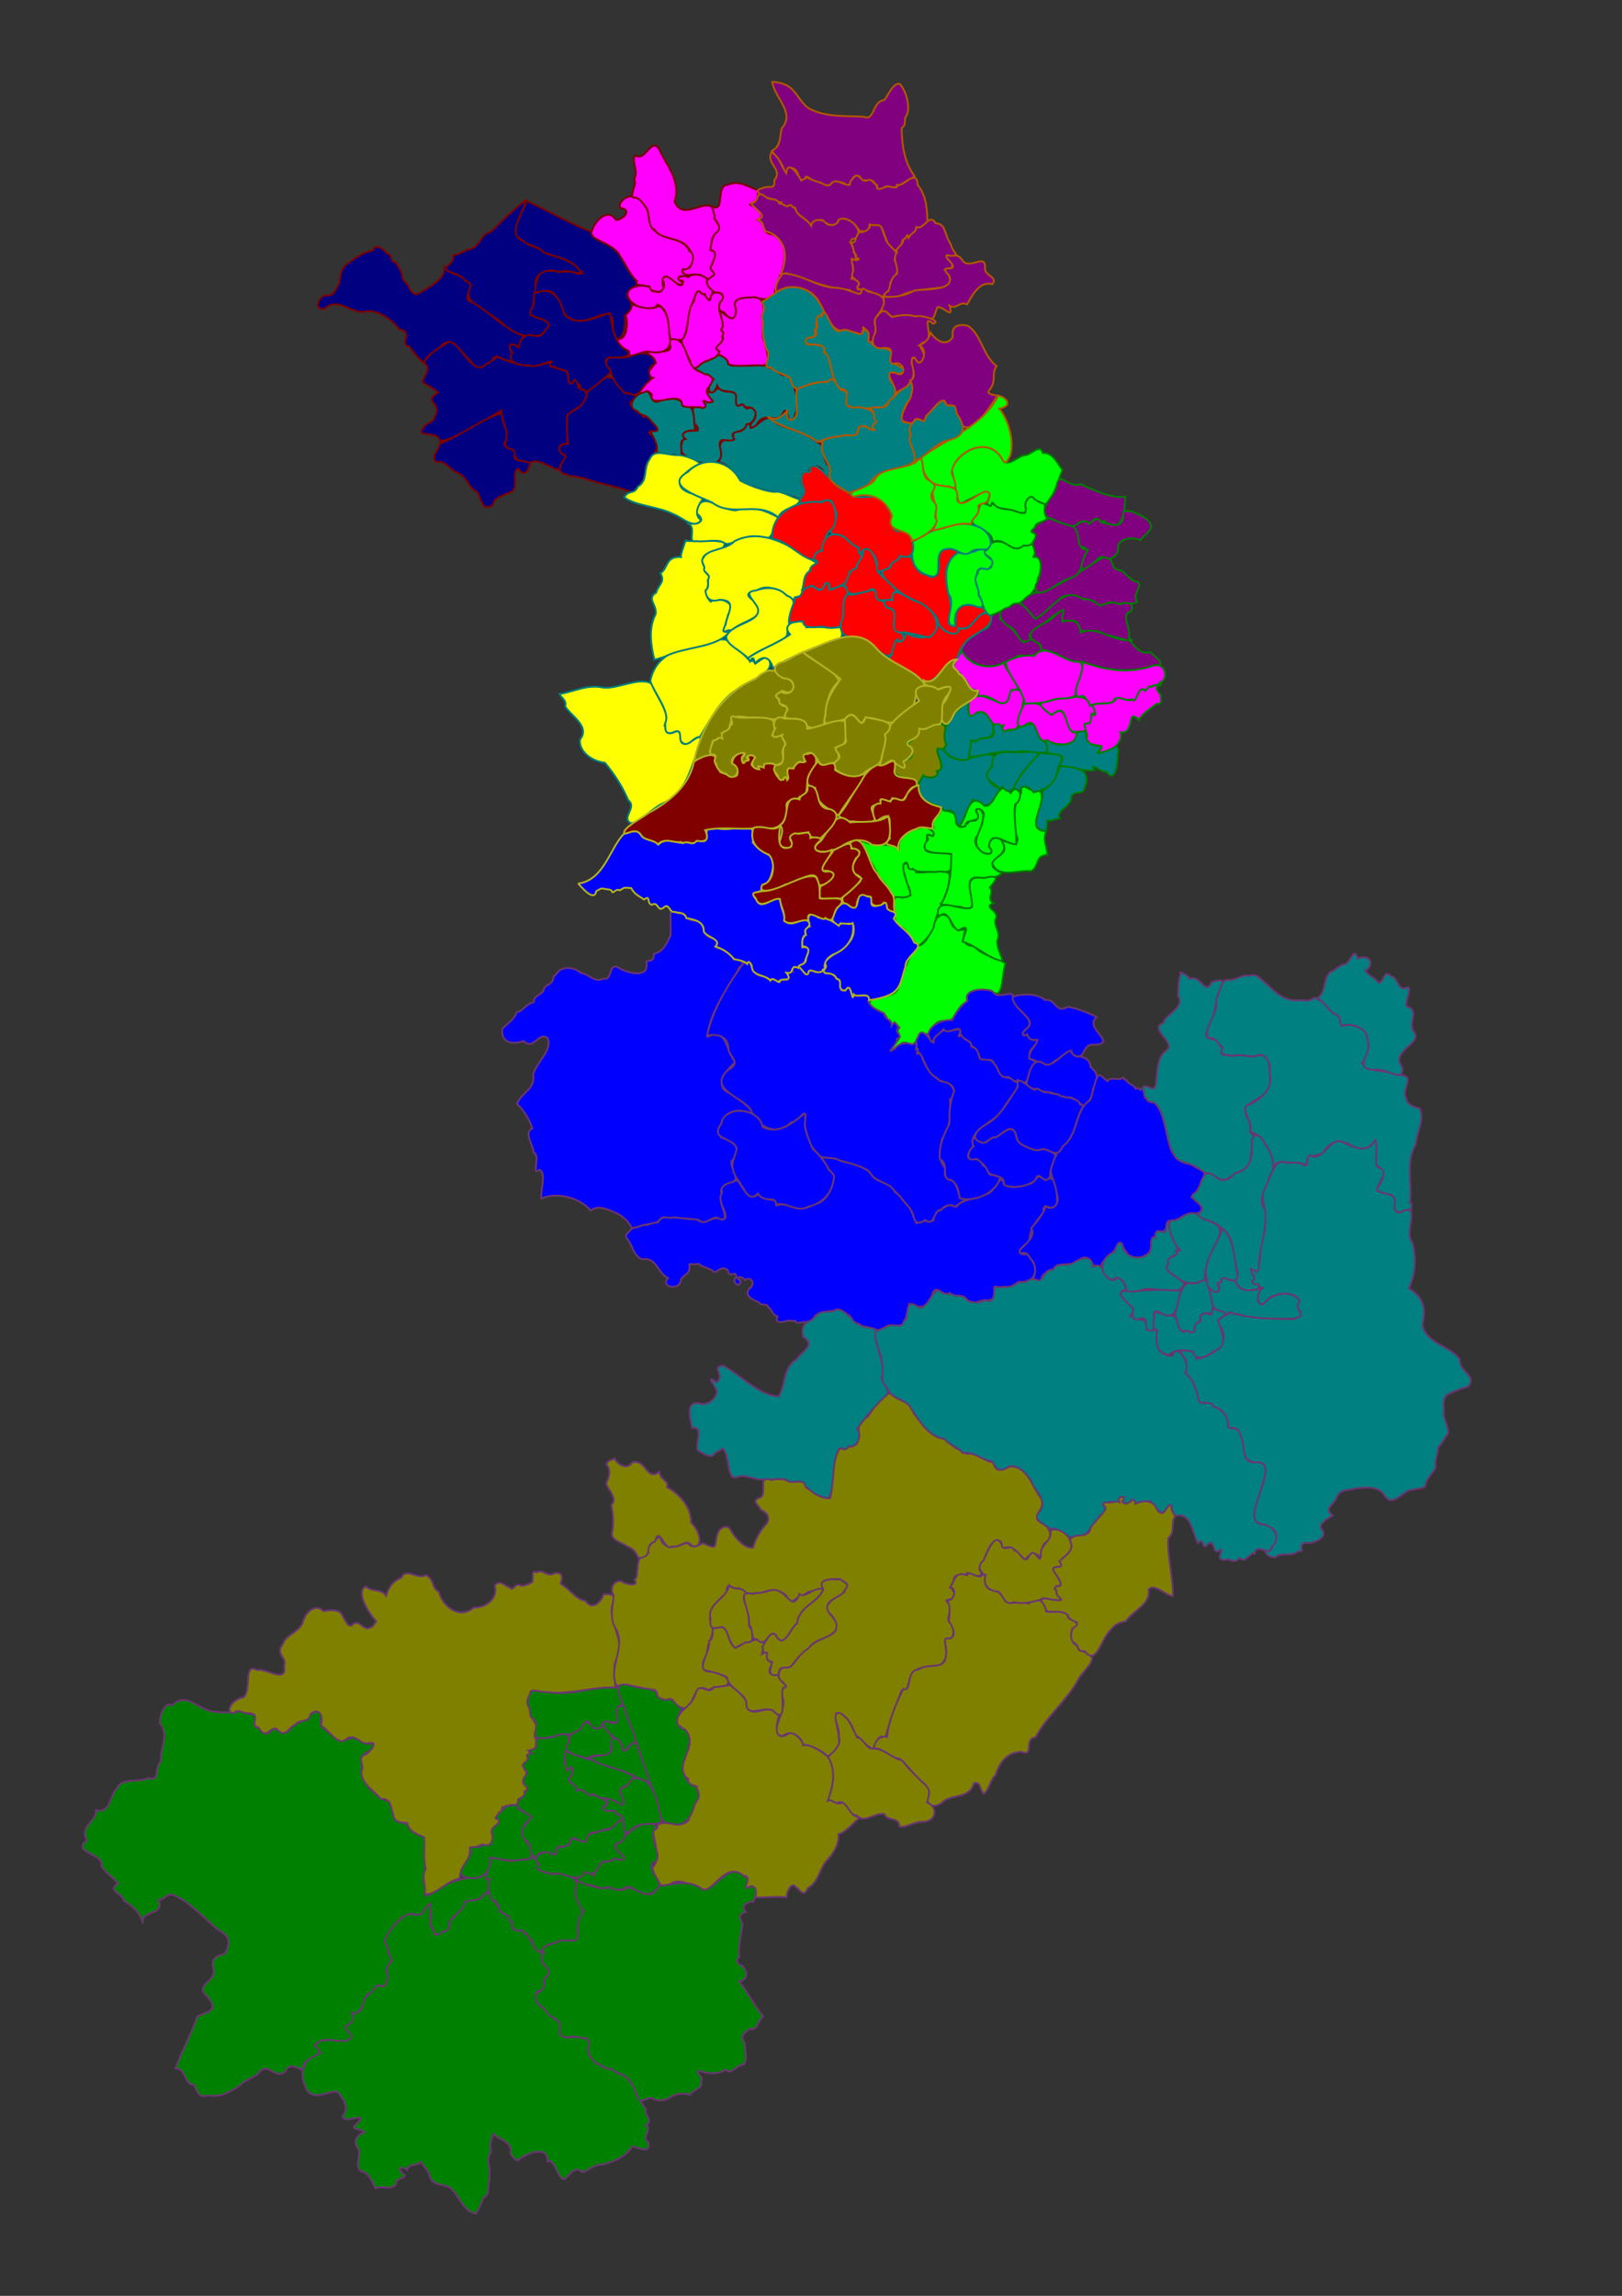 <svg id="svg2" xmlns:rdf="http://www.w3.org/1999/02/22-rdf-syntax-ns#" xmlns="http://www.w3.org/2000/svg" height="842px" width="595px" version="1.1" y="0px" x="0px" xmlns:cc="http://creativecommons.org/ns#" xmlns:dc="http://purl.org/dc/elements/1.1/" viewBox="0 0 595 842"><rect x="0" y="0" width="595" height="842" fill="#333333" stroke="none"/><g stroke="#007d00" stroke-width=".5pt" fill="#0f0"><path id="path5" d="m336.85 346.89c6.175-1.622 4.906-15.805 11.703-10.107 0.117 3.779 3.776 5.422 6.137 3.538-1.966 2.865-1.854 6.765 2.815 6.689 2.876 3.821 8.053 3.814 11.344 6.398-1.385 3.103-0.653 13.679-4.709 10.285-1.44-1.25-11.752-1.366-8.978 3.703-5.135 1.342-3.667 8.38-9.694 7.056-4.002 0.219-3.552 6.837-7.65 4.332-1.045 1.219-2.168 5.843-4.977 3.832-2.898-1.678-4.547 4.596-6.888 2.115 2.683-2.131 5.27-4.113 3.07-6.635 1.83-1.684-0.589-2.3-0.917-3.137-1.966 2.653-0.357-1.486-2.595-0.808-0.533-3.867-5.472-3.179-6.54-6.246-0.029-2.935 8.981-1.27 10.482-5.473 2.21-5.254 2.988-11.396 7.394-15.54z"/><path id="path7" d="m336.85 346.89c-1.207-0.684-3.622-4.836-5.547-6.514-3.534-1.395-3.187-4.247-3.084-6.814-0.75-1.625-0.672-6.024 2.321-4.377 4.414 0 3.782-2.312 2.026-5.372-0.188-2.572-3.239-7.809 0.636-7.036-1.092 3.2 3.222 0.662 2.8 3.151 4.388 0.414 9.311-1.401 12.267 0.436 0.522 7.082-4.621 12.932-5.83 19.863-1.117 2.483-3.433 5.461-5.589 6.664z"/><path id="path9" d="m327.96 329.08c-1.806-2.337-2.91-5.222-5.188-6.822-2.023-4.625-6.693-11.083-6.836-14.189 4.222 3.08 10.128 0.337 13.684 3.277-0.247-5.585 5.863-7.432 9.54-8.136 1.763 0.593 4.749 2.221 2.643 3.504-2.901-2.195-1.014 2.104-2.644 4.139 0.526 4.307 12.409-1.234 9.959 5.849 0.12 4.805-3.339 2.214-6.06 3.159-3.288-0.344-6.576 0.404-8.21-1.228-2.655 1.315-0.985-4.177-3.438-1.595-0.529 3.298 2.209 8.154 2.621 11.261-2.69 1.583-4.165 0.302-6.071 0.781z"/><path id="path11" d="m345.16 331.61c3.477-5.491 3.769-12.462 3.814-18.408-3.88-0.571-13.311 0.513-8.471-5.447-1.238-2.708 0.184-1.26 1.783-1.093 1.276-1.99-2.753-2.916 0.181-2.973-1.304-4.197 2.872-4.081 2.861-7.524 1.662 2.2 6.983 0.75 5.269 5.442 1.261 3.243 4.233 0.848 5.203-0.64 4.613 0.746 1.583-2.695 2.682-4.563 4.098 1.133 1.267 7.26 0.147 10.097-3.858 3.269 5.198 9.553 5.014 5.172-2.939-2.714 3.001-7.443 4.204-2.466 2.992 4.864-8.794 6.886-1.087 10.621 2.72 0.887-4.879 2.975-6.656 2.252-10.664-2.659 2.721 14.888-7.815 10.483-2.376-0.093-4.865-0.168-7.13-0.955z"/></g><g stroke="#007d00" stroke-width=".5pt"><path id="path13" d="m351.87 303.13c-2.26-2.044-0.286-7.119-5.428-5.722-2.769-3.468-10.082-2.163-9.206-8.809-0.484-1.93 1.318-5.681 3.339-3.548 2.117 1.02 3.814-1.628 3.494-2.384 4.45-1.353-4.583-11.09 2.167-7.597 4.378 7.543 13.793-0.249 18.31 2.051-0.199 5.637-5.284 9.188 2.166 11.964-1.198 4.988-5.305 8.925-9.862 4.168-1.905 3.148-2.89 6.777-4.98 9.877z" fill="#008080"/><path id="path15" d="m345.81 265.67c1.702 0.12 3.314 10.737-1.555 8.784-2.104 0.298 3.599 7.864-0.566 8.334 1.261 2.873-4.208 2.705-5.001 1.513-1.375 2.195-1.553 4.398-3.697 1.395-3.543 0.133-9.293-1.641-6.245-5.464 2.497 2.189 3.665 0.899 2.761-1.835 5.634 0.601 1.604-5.809 1.462-6.102 3.181-0.357 2.963-6.496 7.632-5.241 1.101-0.912 2.922-1.698 5.21-1.385z" fill="#808000"/><path id="path17" d="m355.44 278.25c-3.409 2.144-11.708-2.8-8.281-4.862-2.977-7.349 4.026-13.18 8.268-16.276-1.386 6.42 1.643 3.68 5.05 4.19 3.599 1.349 5.636 7.798 2.085 9.226-3.397 0.162-3.56 1.78-6.448 1.119 0.453 2.261-0.785 4.376-0.675 6.603z" fill="#008080"/><path id="path19" d="m355.48 256.69c4.619-5.044 11.938 4.539 14.601-0.488-0.947-4.496 6.052-4.624 5.385 0.714-1.016 2.252 0.187 8.443-3.663 11.09-0.458-2.007-5.931 2.869-3.715-2.009-5.476 2.309-4.371-6.267-9.714-4.763-4.03 4.169-2.998-2.29-2.894-4.545z" fill="#f0f"/><path id="path21" d="m358.45 255.52c1.674-3.468-2.447-1.476-3.128-4.116-1.381-2.986-4.085-4.895-5.39-6.446-0.92-0.881 2.517-6.037 3.211-6.282 2.136 5.765 10.337 7.121 15.239 4.223-0.279 3.063 9.266 10.6 2.685 10.094-1.328 1.767-0.436 6.096-4.771 4.65-2.191-1.327-5.267-3.326-7.846-2.123z" fill="#f0f"/><path id="path23" d="m368.38 242.91c-5.149 3.107-13.111 1.182-15.548-4.362-0.844-2.413 5.15-6.033 7.772-7.682 4.054-0.46 2.06-5.356 3.876-5.403 1.748-0.89 3.67-2.783 2.322 1.599 3.827 2.307 6.725 6.511 8.662 8.545 2.652-3.581 7.697 1.62 6.303 3.301-2.029 0.933-4.242 3.167-7.361 1.409-2.256 0.265-3.521 2.76-6.024 2.594z" fill="#800080"/></g><g stroke="#007d00" stroke-width=".5pt" fill="#0f0"><path id="path25" d="m363.33 225.91c-3.08-1.575-2.758-5.874-4.309-7.589 0.133-3.183-2.393-5.341-0.495-7.84 0.896-4.682 5.481 0.68 5.376-4.38 0.044-2.388-5.067-2.814-1.571-4.664 1.079-4.477 6.758-2.887 9.437-0.434 3.494-0.536 4.789-1.506 6.337-1.381 1.474-0.153 2.003 4.232 0.905 4.717 3.915-0.996 3.161 4.988 1.7 7.787-1.181 8.866-10.289 9.984-16.321 13.288-0.29-0.325-0.77 0.333-1.057 0.495z"/><path id="path27" d="m364.11 198.85c0.289-5.27-10.587-5.525-6.61-9.134 1.758-1.525 1.271-3.882 2.597-5.281-0.103-0.321 4.144 1.878 3.769 0.057 2.608 1.76 3.561 2.393 6.599 2.265 1.388 0.496 3.583 1.433 5.521 1.357 0.806-1.671-0.534-3.556 0.697-4.698 1.884-3.652 3.833 1.906 6.297 1.008 0.813 1.546-0.341 4.368 1.334 6.001-0.699 1.137-4.738 0.57-4.796 3.533-2.268 0.571-0.396 1.78 0.656 2.037-0.889 3.204-2.29 4.613-4.648 3.989-4.146 3.931-6.963-3.552-11.417-1.133z"/><path id="path29" d="m361.99 184.63c4.255-8.446-6.673-0.949-10.12 0.313-1.481-4.427-1.864-9.858-2.907-12.863 3.173-7.189 13.334-11.934 18.465-4.093 1.597 3.857 5.285-0.032 7.923-0.961 2.945 0.184 6.171-4.694 7.159-0.891 3.739-0.233 5.482 3.985 7.223 6.237-1.706 3.813-2.981 10.286-6.34 12.679-1.547-1.06-3.019-0.885-4.553-2.729-1.474-0.765-3.475 2.417-2.537 4.088 0.274 3.615-4.234 0.375-5.74 0.586-2.276-0.68-3.647-0.093-5.565-1.653-2.417-3.117-0.007 2.339-3.009-0.713z"/></g><g stroke="#007d00" stroke-width=".5pt" fill="#800080"><path id="path31" d="m384.15 189.76c-3.407-4.293 3.227-7.567 3.553-12.071 0.969-5.1 4.641 1.773 8.65-0.14 4.962 2.329 11.992 5.477 16.418 4.599 0.013 4.618-1.088 15.026-7.92 8.753-2.355 2.284-2.096-3.018-4.196 0.476-2.251 1.627-2.003-1.448-5.032 0.399-1.987 3.384-8.713-1.666-11.473-2.015z"/><path id="path33" d="m397.36 209.16c-2.876-3.37 4.982-8.18-1.273-8.723-0.375-2.545-0.887-5.869-2.193-7.27 1.757-1.705 5.153-2.906 5.513-1.003 2.192-1.491 3.214-2.923 4.433-0.655 3.293 0.742 8.718 3.066 8.151-3.47 0.706-2.167 8.401 1.284 9.844 3.716 1.82 2.537-2.677 4.668-3.492 6.358-3.757-1.628-8.473-0.181-8.294 3.036 0.734 0.773-2.025 5.367-5.322 3.349-1.118-1.713-4.777 4.113-7.368 4.662z"/><path id="path35" d="m374.43 221.2c4.021-4.824 5.708-3.183 10.729-5.35 6.398-2.769 15.247-8.975 19.307-11.403 4 0.21 2.85 1.607 4.313 3.906 2.292 1.515 2.054 0.051 3.636 1.811 1.96 1.678 2.979 3.203 4.995 3.225 1.732 1.817-2.368 4.866-0.231 7.224-1.795 1.403-5.574 0.689-8.364 0.76-2.242-1.982-6.036 3.224-7.243-0.767-4.721-0.08-10.198-5.243-13.875 0.238-2.502 1.24-6.519 6.52-8.337 5.948-1.06-2.263-3.753-3.928-4.93-5.593z"/><path id="path37" d="m378.4 234.17c-5.276 3.812-4.149-3.014-8.817-4.725-3.04-2.02-4.315-5.854 0.641-6.758 4.301-4.589 7.806 3.2 9.612 4.307 5.785-3.038 10.385-12.444 17.48-7.206 3.301-0.3 4.606 1.566 6.459 2.333 2.593-1.067 4.359-1.696 7.027-0.497 3.255-1.195 5.3-0.331 4.073 2.638-4.108 0.841 0.244 6.178-0.812 9.624 5.115 3.269-7.166-1.409-8.899-1.054-3.378-3.261-8.505 0.869-9.657-3.264-0.059-4.427-8.716 1.129-5.458-4.759 0.396-3.368-8.778 5.624-11.183 6.993-1.404 0.836-1.866 1.272-0.467 2.37z"/><path id="path39" d="m378.4 234.17c-2.619-3.462 7.211-5.871 8.8-8.635 5.188-4.2 1.78-0.37 2.538 2.444 3.662-0.948 6.352-0.345 6.688 4.045 5.686-2.767 11.413 3.135 17.858 2.782 2.154 2.329 3.921 5.32 7.654 4.37 1.504 1.538 7.112 4.97 0.926 4.997-8.667 3.014-17.301 1.673-25.771-1.405-5.563 0.76-9.934-4.477-15.107-4.416 0.21-3.09-2.127-2.134-3.586-4.182z"/></g><g stroke="#007d00" stroke-width=".5pt"><path id="path41" d="m400.47 258.71c-2.318-0.066-1.498-5.159-5.075-2.862-2.474-2.865 2.295-8.723 1.694-13.08 8.471 3.098 17.101 4.398 25.771 1.405 4.785-1.627 5.994 5.101 2.496 6.322-0.595 1.538-2.202 0.1-3.067 1.573-0.816-1.541-2.316 2.753-2.467 0.909-2.641-1.477-2.779 5.752-4.684 3.462-2.571 1.033-6.551-1.895-6.852 1.159-2.386 0.897-6.052-0.067-7.817 1.112z" fill="#f0f"/><path id="path43" d="m400.47 258.71c2.325-1.402 7.272 0.245 8.748-2.229 0.86-1.723 4.118 1.123 6.001 0.111 1.921 1.728 2.026-5.067 4.601-3.587 0.085 1.732 1.632-2.124 2.257-1.058 1.042-0.18 1.461-0.909 2.512-0.763 1.065-0.31 1.529-2.633 1.287 0.112-3.671 0.479 0.077 3.108 0.033 4.096-0.72-0.198 1.235 2.997-1.584 2.708-3.026 2.189-6.092 4.527-6.545 6.041-4.572-5.12-1.336 5.353-6.815 4.421 1.509 4.154-5.2 8.651-8.213 6.939 5.202-3.491-6.623-0.768-3.964-5.616-0.206-1.871-2.281-5.343 0.84-4.611 0.159-1.741 1.245-2.886 0.816-3.928 2.875 2.895 0.438-2.157 0.024-2.635z" fill="#f0f"/><path id="path45" d="m398.35 267.98c-0.324 3.73 0.946 5.161 4.568 5.641 4.175-0.663-4.319 4.187 2.269 1.992 3.324-0.851 5.662-3.736 4.766 1.149 0.049 4.073-1.052 10.539-4.026 6.288-1.878 0.317-6.699-4.021-4.484-0.526-3.864 0.404-9.796-1.507-13.064-1.603 4.951-6.705-4.772-1.992-4.44-6.103-1.914-6.922 2.233-0.589 5.521-1.888 3.892 0.666 5.032-2.359 6.118-4.722 0.936-0.57 1.832 0.347 2.772-0.23z" fill="#008080"/><path id="path47" d="m383.77 304.83c-7.903-0.331-0.734-9.897-1.323-14.592 2.325-2.102 4.937-4.126 6.419-9.22 6.033 0.255 12.149 1.109 8.725 8.577-0.025 2.026-4.869-0.262-4.638 3.609-1.354 3.267-5.744 4.362-4.178 6.91-1.739 0.133-3.023 1.203-4.527 0.666-0.217 1.344-0.243 2.708-0.477 4.05z" fill="#008080"/></g><g stroke="#007d00" stroke-width=".5pt" fill="#0f0"><path id="path49" d="m367.25 308.03c2.52 1.035 7.762 3.189 5.454-2.191-0.538-5.019-1.454-10.7 1.935-15.114-0.57-5.854 4.748 1.756 5.799-1.473 5.777 3.349-6.017 15.292 3.329 15.587-1.395 3.747 0.429 5.617 0.424 8.692-4.592 0.126-2.854 4.147-5.889 5.971-4.7-0.635-12.129 2.92-14.339-2.89 1.626-3.488 6.92-3.175 3.286-8.583z"/><path id="path51" d="m344.01 335.75c-0.552-7.98 9.349-0.717 12.57-3.108 0.389-4.673-4.14-12.074 4.233-10.605 7.084-1.732 3.937 1.399 2.27 3.449 1.84 1.678-1.447 4.137 1.38 5.672-4.386 1.776 2.874 2.856 0.628 6.194-0.352 2.855 2.165 4.588 0.71 7.705-0.017 2.926 1.362 4.944 2.015 7.428-5.642-1.047-9.326-5.601-14.76-7.149 0.764-3.04 3.269-7.106-1.522-4.084-2.549-0.839-3.507-8.548-7.035-5.143-0.214 0.099 0.027-0.848-0.491-0.358z"/><path id="path53" d="m351.87 303.13c3.067-3.193 3.25-13.672 9.26-7.602 4.009 1.015 5.09-11.098 9.574-4.63 2.777-4.356 5.383 1.853 1.618 4.196-0.51 4.938 0.611 9.881 0.456 14.592-3.815-0.085-9.42-5.936-10.009 0.934 3.054 3.155-1.828 3.16-3.523 0.899-3.285-3.275 1.553-7.808 1.393-11.633 1.726-3.308-4.661-4.64-1.969-1.254 1.123 3.591-4.645 1.097-4.591 4.413-0.706 0.079-1.523 0.367-2.21 0.084z"/></g><path id="path55" d="m366.98 289.37c-3.109-2.773-7.599-3.966-2.969-8.21-1.014-8.401 9.096-3.949 14.207-5.764 7.179 0.097-3.174 6.107-3.798 9.172-1.744 3.434-3.771 8.112-6.734 3.966-0.213 0.298-0.498 0.535-0.706 0.835z" stroke="#007d00" stroke-width=".5pt" fill="#008080"/><path id="path57" d="m364.15 266.06c4.685-2.33 2.319 3.876 5.589 1.677 3.241 1.014 10.179-6.15 11.002 1.334 0.676 3.332 4.398 2.177 3.112 6.81-2.598 0.926-7.811-1.124-11.685 0.005-5.295-1.12-12.845 1.964-16.747 1.666 0.654-1.95 0.205-7.84 2.507-5.465 1.922-2.984 8.456 0.921 6.222-6.027z" stroke="#007d00" stroke-width=".5pt" fill="#008080"/><g stroke="#007d00" stroke-width=".5pt" fill="#f0f"><path id="path59" d="m375.93 258.09c3.988-1.024 7.43 0.696 9.841 4.148 6.595-5.787 4.504 7.297 9.085 6.404 0.482 5.984-9.008 4.626-10.678 2.767-4.87 2.247-2.896-10.097-8.716-5.108-5.115 1.742 0.51-9.157 0.468-8.21z"/><path id="path61" d="m394.9 268.33c-5.186 1.387-2.242-12.238-9.128-6.088-4.682-2.986-5.681-5.341-0.269-5.27 3.255-1.382 5.864-0.5 9.171-1.451 3.009 0.25 4.101 0.41 5.193 3.3 1.475-0.386 1.882 2.83 1.708 3.428-2.182-2.258-0.621 1.771-2.032 3.028-4.7-0.234 2.272 3.49-4.644 3.053z"/><path id="path63" d="m375.93 258.09c-0.885-5.602-6.634-10.658-7.027-15.315 3.447-1.851 6.575-2.74 10.466-2.211 4.336-5.681 11.373 3.052 16.869 2.152 2.6 2.696-2.34 8.51-1.653 12.347-3.208 1.913-5.994 0.374-9.351 1.93-3.277 1.017-6.054 0.897-9.303 1.097z"/></g><path id="path65" d="m393.69 193.14c3.076 2.361 0.486 8.61 5.401 8.523-3.448 4.708-0.911 9.126-7.432 10.646-3.257 0.956-12.124 9.163-11.75 2.347 2.153-3.408 3.273-11.408-1.111-10.42 2.513-1.543-1.22-3.992 0.743-6.34 0.611-1.474 0.816-2.381-1.156-2.837 0.336-1.214 1.619-1.219 1.609-2.549 2.356-1.044 4.022-2.34 5.105-2.428 2.759 1.343 5.612 2.153 8.591 3.058z" stroke="#007d00" stroke-width=".5pt" fill="#800080"/><path id="path67" d="m371.81 288.96c2.284-4.979 6.448-9.508 9.806-12.9 4.122 1.036 10.586-0.962 6.653 5.196-1.286 7.475-5.195 8.227-9.155 9.361-1.386-2.244-5.03-3.185-4.797-0.421-0.895-0.286-1.71-0.743-2.506-1.235z" stroke="#007d00" stroke-width=".5pt" fill="#008080"/><g stroke="#7d0000" stroke-width=".5pt" fill="#000080"><path id="path70" d="m193.14 73.677c7.753 3.478 17.144 8.951 23.846 11.323 0.752 3.854 6.211 3.795 8.667 6.713 1.807 1.516 2.977 4.089 3.972 5.99 1.452 2.641 3.162 4.027 3.9 5.9 1.793 1.509-6.184 2.702-2.513 6.457 2.104 3.474-0.984 4.207-1.918 6.128 1.038 3.678-2.381 14.02-4.343 3.788 0.866-10.496-9.04 0.266-14.551-2.722-6.238-1.347-3.819-13.638-12.367-9.748-4.099 1.428 0.337-7.133 0.293-7.688 4.212-1.271 7.455 0.42 11.387-0.369 2.227 1.518 6.526 1.009 2.654-0.437-2.532-4.586-9.288-4.401-13.691-6.955-1.908-2.522-5.819-1.775-7.941-4.652-4.392-1.698 2.145-11.053 2.604-13.73z"/><path id="path72" d="m163.07 98.172c1.669-0.901 3.318-2.046 3.265-4.619 1.761 0.024 3.473-1.445 5.512-2.063 4.16-0.395 4.252-5.706 8.325-6.548 3.769-3.725 8.899-8.8 12.743-11.527-0.644 4.43-7.514 12.637-0.918 15.013 2.384 2.278 5.65 1.856 7.42 4.177 5.015 1.886 10.467 2.539 13.266 6.762 3.542 2.562-5.571-1.226-7.475 0.476-3.87-1.655-9.728-0.122-8.69 5.419-0.809 3.297-0.811 7.716-1.919 10.242 2.336 0.924 9.824 2.69 5.338 5.634-2.105 4.361-11.058 1.847-14.758-1.671-4.5-5.199-16.753-7.508-12.465-14.868-1.855-1.341-4.687-4.683-8.272-4.798-0.793-0.278-0.631-1.363-1.372-1.627z"/><path id="path74" d="m155.52 133.05c-2.2-1.532-3.77-3.806-5.451-6.07-3.953-0.454 1.959-5.473-3.538-6.16-3.08-3.769-8.443-7.781-13.207-6.412-4.816 0.321-9.377-5.45-14.148-1.308-4.962 1.398-1.768-5.851 1.177-4.69 2.574-0.321 2.889-2.612 4.074-4.436 0.627-2.951 0.424-5.578 3.139-7.334 3.13-2.25 5.535-4.143 9.17-4.749 1.201-3.888 5.309 1.345 5.595 1.298 1.693 0.007 0.541 3.027 2.777 2.995 0.826 1.473 2.235 3.418 2.497 4.685-0.299 2.317 2.112 2.84 2.537 4.78 0.945 1.459 1.795 3.573 4.965 0.995 4.007-2.417 7.72-4.218 7.958-8.472 1.694 2.598 6.085 2.023 7.678 4.978 4.88 0.451-2.381 6.671 2.449 7.7 6.839 3.739 13.763 11.79 20.393 12.582-3.387-1.713-1.984 6.394-5.163 2.894-3.063-0.721 0.269 3.366-0.944 5.168-0.24 3.456-6.307-3.808-6.93 1.147-3.458 0.53-4.793 5.252-7.865-0.238-4.112-3.478-7.547-11.02-11.954-4.134-2.279 1.17-4.423 2.306-5.21 4.782z"/><path id="path76" d="m155.52 133.05c1.634-3.41 5.973-5.713 8.969-7.62 4.072-0.489 7.945 11.221 12.815 8.996 1.505-1.446 4.187-2.164 4.881-3.759 6.313 3.24 14.756 4.721 20.838 1.514-2.829 2.195-0.091 2.631 0.664 2.42 1.199 1.183 5.119 1.109 4.407 2.202 0.361 0.374 0.145 3.77 1.351 3.964 1.767-1.069 0.687-2.925 2.624-0.092-0.504 2.726 1.838 1.526 2.764 2.906 0.951 1.615-0.297 3.143-0.976 4.483-1.487 1.498-5.242 3.138-5.803 4.666-0.41 3.474 0.683 7.564-0.337 10.312-3.214-0.88-3.16 2.878-1.012 3.538 2.382 1.224-2.428 3.827-1.179 5.931-3.873-0.837-8.427-4.692-10.951-2.859-4.1 1.231-6.235-2.281-6.478-4.752-5.387 0.506-0.557-6.337-2.99-7.656 0.288-2.583-1.626-3.923-1.259-6.718-6.936 4.153-15.606 9.999-22.457 11.347-0.662-4.366-9.575-1.029-6.034-5.02-0.077-0.708 2.11-1.825 3.442-2.562 0.999-2.043 2.43-4.281 0.235-6.455-1.656-1.982 0.313-2.994 1.66-3.778-1.442-1.623-3.641-2.593-5.612-3.796 0.117-2.357 3.606-5.067 0.439-7.209z"/><path id="path78" d="m194.44 170.01c-1.05 3.046-1.763 4.971-4.438 1.859-2.62 1.444 0.683 7.731-2.924 8.712-1.587 0.86-4.536 1.364-5.891 3.413 0.186 1.851-3.581 2.966-4.107 0.764-1.3-1.279-1.063-4.622-3.34-4.973-2.183-2.402-2.969-5.233-6.512-6.608-1.799-0.732-3.679-4.19-7.305-3.792-2.016-2.363 1.383-4.565 1.42-6.644 7.425-2.874 17.021-10.051 22.751-11.146-0.139 3.977 2.692 5.856 1.475 9.677-2.333 4.565 4.443 2.021 3.095 5.952-0.258 2.454 4.575 1.402 5.775 2.786z"/><path id="path80" d="m215.06 144.11c4.963-5.697 9.96-9.017 13.652-0.437 1.662 1.096 8.285 0.603 2.489 3.84 0.549 3.547 3.755 3.268 4.763 5.375 1.888-1.045 3.808 2.909 5.223 4.24 0.094 2.515-6.253-0.371-1.083 3.27 2.875 5.927-2.597 6.608-3.321 11.667 0.965 3.733-3.029 6.409-4.635 8.619-5.472-2.251-11.644-3.112-16.172-4.651-2.714-1.673-12.785-0.746-10.117-5.645 0.271-1.219 3.076-3.687 0.446-3.811-2.119-1.932-0.941-3.874 2.016-3.852-0.37-3.337-0.474-7.878-0.142-10.569 2.11-1.759 5.688-3.205 6.245-5.377 0.421-0.845 1.268-1.674 0.636-2.669z"/></g><g stroke="#7d0000" stroke-width=".5pt" fill="#008080"><path id="path82" d="m263.87 169.63c0.255-4.415-0.846-9.273 3.901-8.169 3.062-0.559-1.252-4.179 3.93-3.229 0.812-1.762 4.343-4.636 3.893-1.346 3.642-1.37 5.864-6.458 9.65-1.391 4.343 1.924 10.865 3.21 15.095 7.032 2.011-0.332 1.152 6.946 4.208 8.793 0.611 2.703-1.04 5.143-2.909 0.872-2.368-1.995-5.072-1.579-4.514 0.74-3.629-0.068-2.99 1.83-3.205 3.34 0.115 2.901 2.818 3.1-0.525 6.877-6.763-3.072-10.078-1.959-17.083-4.8-6.263-0.361-6.919-7.768-12.442-8.719z"/><path id="path84" d="m254.34 149.5c2.628-1.157 3.638 1.619 4.429-1.256-3.535-2.667 5.911 1.117 1.504-2.368-3.048-3.305 2.62-0.772 3.271-4.401 1.406 4.324 7.693-0.21 6.469 5.523 0.354 4.223 2.616-0.854 3.983 2.884 4.917-2.265 3.609 5.75-0.093 5.711-0.858 4.124-7.174 1.46-4.506 5.528-2.61 1.502-6.068-1.853-5.252 3.072 2.933 9.591-11.573 5.486-14.129 1.525-0.948-1.996 0.936-5.101 0.776-4.916-2.938-5.376 9.563-0.148 3.644-5.742-0.22-1.853-0.661-3.709-0.096-5.56z"/><path id="path86" d="m240.81 165.84c1.052-3.056-2.457-7.189-2.015-7.743 5.192 0.551 0.627-2.703-0.561-4.416-2.059-2.019-2.987-0.997-4.505-2.916-4.417-1.321-0.742-6.746 3.183-7.192 2.454-0.425 1.297 6.068 6.143 2.999 3.353-1.099 7.877 0.006 7.835 2.493 5.152-1.335 2.955 7.599 4.514 8.734-2.798-0.258-6.682 0.978-4.017 3.189-3.779 0.527 1.279 8.194-3.915 5.739-2.262 0.084-4.48-0.341-6.662-0.886z"/><path id="path88" d="m275.63 155.17c3.253-3.233 1.108-6.494-2.425-5.762-0.964-3.233-3.244 2.1-3.249-2.737 0.954-5.222-5.344-1.267-6.847-5.248-2.227 5.952-4.991-0.026-1.339-2.283-0.646-0.421-2.103-2.179-3.072-1.834-1.288-0.343-2.673-1.572-4.178-2.043 1.944-0.8 2.874-2.485 4.8-2.803 2.083-0.905 5.34-4.364 7.668-0.122-0.517 2.785 4.749 1.456 6.214 1.655 3.025 0.45 7.361-0.91 8.721 0.967 2.876-0.734 3.95 4.009 7.462 2.465 2.638 5.551 4.324 11.026 1.652 16.396-2.978 2.149-1.612-7.038-4.44-1.207-2.518 2.353-6.719-1.81-9.03 3.239-1.675 1.184-3.067 1.754-1.936-0.684z"/></g><g stroke="#7d0000" stroke-width=".5pt" fill="#f0f"><path id="path90" d="m279.22 110.21c1.11 2.492 1.31 3.73 0.231 6.028 1.338 2.675-0.592 6.68 1.161 9.47 0.358 2.655 3.054 9.02-1.914 8.276-4.078-0.168-8.564 0.775-11.521-0.399-0.133-3.171-4.561-2.878-3.721-5.01-2.587-1.921 3.165-2.845 1.466-5.475 1.556-2.408-1.764-0.924 0.148-3.051 0.086-2.367-0.892-4.547-0.943-6.45 3.154 4.141 6.956 3.719 5.474-1.427-0.869-2.941 5.515-4.15 8.933-2.703 0.249 0.242 0.567 0.369 0.688 0.74z"/><path id="path92" d="m261 75.474c5.286 3.374 1.249-7.641 5.96-7.727 4.653-1.789 7.38 0.933 11.106 1.986-0.06 3.333-0.287 3.86-2.866 5.347 4.055 1.855 5.209 4.835 2.869 5.62 3.517 1.46 0.483 4.655 5.517 5.362 5.574 2.397 4.765 9.958 2.854 14.449-0.992 2.536-2.326 5.183-2.217 7.292-2.408 2.288-4.65 2.25-7.191 1.165-3.759 0.26-9.059-0.069-7.127 4.231 0.189 4.1-1.702 4.768-4.305 1.323-5.398-1.151 3.438-7.867-3.159-7.062-2.067-1.445-4.859-4.003-1.606-5.974 3.127-1.192-1.375-2.228 0.107-4.066 0.388-1.015 2.987-5.422-0.45-5.763 0.403-1.913 0.582-5.323 2.846-7.315 1.354-2.663-2.242-3.915-1.458-5.904-0.064-1.063-0.506-1.873-0.882-2.742 0.1 0.003 0.036-0.171 0.001-0.222z"/><path id="path94" d="m252.37 100.89c-3.025 0.187-2.397-3.429 0.497-2.618 2.322-3.122 0.897-6.383-1.554-8.637-3.454-2.611-8.919-1.681-11.249-5.468-2.553-0.916-1.608-5.101-2.765-7.562-0.502-0.739-1.994-3.132-3.72-3.959-3.974 0.288 0.595-4.979-0.968-6.803 1.868-3.21-1.188-6.687 0.408-8.938 3.871 3.228 6.356-8.982 9.6-0.354 3.065 5.503 6.952 10.636 4.829 17.355 2.747 6.94 10.098-0.246 13.464 1.877 1.027 1 0.519 2.116 1.332 3.349-1.24 1.69 3.648 3.643 0.592 6.128-2.15 1.605-1.956 5-2.247 6.459 3.339 0.357 0.693 4.729 0.352 5.704-1.482 1.838 3.019 2.874-0.107 4.066-1.046 2.373-3.793-1.658-5.012-0.544-1.025-0.557-2.363-0.081-3.453-0.056z"/><path id="path96" d="m217.24 84.458c1.14-3.921 6.124-8.301 8.721-3.708 3.711-0.692 5.518-4.114 1.676-4.442-1.575-1.766 3.115-5.508 4.688-3.858 2.694-0.155 4.208 3.341 4.98 4.153 0.986 2.869 0.496 6.624 2.897 7.998 3.278 3.829 10.386 2.151 12.641 7.439 2.951 1.115 0.704 7.773-2.291 6.629-1.757 2.268 4.478 2.384 0.652 2.758-3.359-0.888-2.499 1.665-0.563 2.225-1.451 3.535-8.388-7.084-7.541 0.929 1.233 2.534-2.303 3.003-3.724 1.941-1.319 0.286-0.779-2.615-2.038-1.228-0.84-1.102-4.911-0.156-3.669-2.189-2.322-1.902-3.828-5.723-6.197-9.09-1.387-3.361-6.536-5.042-9.531-6.841-0.744-0.72-1.447-1.773-0.702-2.715z"/><path id="path98" d="m246.41 124.8c-2.343-3.09 0.269-10.998-5.281-13.11-2.38 3.956-8.417 0.373-10.115-1.624-3.165-4.799 4.305-6.05 6.732-4.891 0.792-0.709 0.812 2.374 2.485 1.595 2.38 1.464 4.412-1.877 2.818-4.032 1.363-4.883 7.061 5.745 7.567 0.365-4.356-0.687 0.08-2.699 1.77-1.42 1.747-1.587 4.987-1.165 7.162 0.706-0.916 1.784 0.598 2.963 1.863 4.399 0.031 1.531-1.901 6.266-2.807 1.072-2.006 0.417-2.844-2.859-3.456 0.889-2.974 4.78-2.36 11.773-4.812 16.083-1.178-0.601-2.582 0.328-3.927-0.032z"/><path id="path100" d="m249.97 124.67c3.284-2.429 1.4-10.477 4.634-14.22 0.259-2.892 1.825-4.81 2.677-2.745 1.717-0.281 3.089 4.852 3.514 0.99 0.713-2.955 6.857-0.814 3.364 2.095-1.367 3.316 1.399 6.128 0.912 9.263-1.804 2.09 1.468 0.74-0.244 3.381 1.646 2.401-4.622 3.948-0.87 5.411-1.12 3.276-4.202 2.678-6.415 4.346-1.199 0.591-3.406 4.224-4.345-0.772-1.214-2.56-2.68-4.905-3.225-7.748z"/><path id="path102" d="m234.24 144.28c1.427-1.793 2.484-4.021 5.286-5.713-6.145-1.389 4.861-5.308-0.965-7.844-5.476-4.707 11.636 1.795 6.398-5.908 7.771-2.761 5.838 9.006 11.059 11.249 1.583 0.377 2.216 1.498 3.562 1.323 2.681 1.293 1.898 2.396 0.181 4.931-2.259 2.472 4.13 5.462-0.149 5.277-4.342-2.234 1.653 2.137-2.142 1.93-0.755-0.556-6.128 0.25-7.289-0.898 0.208-6.135-12.29 1.955-11.052-3.901-2.445-2.505-1.53-0.621-4.888-0.446z"/></g><g stroke="#7d0000" stroke-width=".5pt"><path id="path104" d="m228.52 143.4c-3.07-2.625-4.019-5.491-4.935-8.078-2.922-2.229-0.429-5.955 3.614-4.073 5.078-0.419 10.803-4.516 13.424 1.856-5.435 3.236 0.036 5.042-2.886 6.978-2.489 1.951-3.462 6.297-6.749 4.145-1.091-0.162-2.042 0.402-2.468-0.829z" fill="#000080"/><path id="path106" d="m230.77 129.95c0.708-2.739-5.72-1.369-3.985-5.65 4.204 0.47 3.47-10.066 2.199-8.441 1.796-1.142 3.027-2.889 2.757-4.298 3.813 1.55 7.344 2.079 10.128 0.646 4.147 2.861 3.145 8.288 3.983 12.603-0.037 3.669-2.873 5.201-8.395 4.092-2.125-0.034-9.085 3.323-8.791 1.761 0.684-0.293 1.331-0.753 2.105-0.712z" fill="#f0f"/><path id="path108" d="m195.95 107.68c6.662-3.213 9.813 2.208 11.084 7.733 4.755 4.717 11.483 0.775 16.776-0.566 0.733 5.862 1.778 11.933 6.98 14.043 0.058 2.857-5.354 2.182-7.132 2.19-2.999 0.747-0.587 3.749 0.514 5.203-1.932 2.034-6.733 6.318-9.363 7.508 0.187-1.636-3.183-0.19-1.854-2.227-1.872-1.483-2.071-3.419-2.734-1.457-2.213 2.218-1.352-2.837-2.272-3.307 1.166-0.883-2.887-1.13-4.239-2.097-0.365-0.887-2.179 0.87-1.919-1.365 2.56-2.559-5.097 1.966-7.52 0.734-3.355 0.066-8.89-1.096-6.306-4.754-2.882-3.513 0.837-3.572 2.208-1.871 0.936-3.562 2.176-5.258 6.065-4.297 3.155 0.678 3.234-1.958 5.036-3.501 0.424-4.01-10.078-2.061-5.763-7.136 0.454-1.596 0.206-3.276 0.439-4.832z" fill="#000080"/></g><g stroke="#007d7d" stroke-width=".5pt" fill="#ff0"><path id="path111" d="m205.25 254.52c4.946-0.675 10.004-3.674 16.014-2.34 5.37 0.583 13.531-4.13 17.807-1.404 1.813 5.127 7.463 11.337 4.698 15.308 0.702 0.878-0.005 3.742 3.221 2.601 4.699-2.39 0.749 4.933 4.707 4.043 2.252-0.143 6.36-5.546 5.05 0.306-3.178 7.624-4.547 17.43-13.395 21.508-3.663 1.421-10.208 8.453-12.303 7.174-2.965-2.119 2.783-5.613-0.63-8.308-1.961-4.813-5.307-9.851-8.539-13.692-4.117-0.352-9.573-3.693-9.122-8.484 3.879-4.802-3.264-8.6-5.439-12.162 0.619-2.407-1.353-2.931-2.069-4.549z"/><path id="path113" d="m238.54 249.77c1.231-6.305 6.004-11.767 16.838-12.547 6.333-2.185 11.454-5.463 15.807 1.443 2.149 1.19 4.203 5.349 5.537 3.184-0.815 4.687 5.221-4.855 5.781 1.567 0.15 4.265-8.468 6.303-12.391 9.602-6.243 3.973-10.155 11.997-13.425 17.319-2.048-0.437-4.25 4.184-6.568 1.87-1.468-1.204 0.799-5.646-3.543-3.469-3.376 0.808-2.251-2.71-2.63-3.477 2.254-3.748-3.812-10.848-5.406-15.493z"/><path id="path115" d="m240.06 241.97c-1.397-5.667-2.164-11.757 0.421-16.652 0.791-3.374-3.543-5.721 0.233-7.979 0.794-3.058 3.464-3.804 1.547-7.102 2.962-1.851 1.727-6.259 7.535-5.956-0.355-0.797 2.416-7.643 1.56-5.929 4.376 0.366 10.134-0.604 14.476 0.623 0.197 4.549-8.26 2.155-8.109 6.739-0.066 1.796 1.393 2.399 0.879 3.935 0.657 0.813 2.62 1.992 1 3.21 0.765 3.163-2.037 4.619 1.097 7.821 2.719-2.204 10.394 0.335 6.329 4.921-0.339 2.6-3.352 8.263 1.061 5.392-4.303 6.878-16.973 5.905-24.241 9.835-1.268 0.361-2.512 0.814-3.79 1.141z"/><path id="path117" d="m285.52 189.8c-2.699 4.058-1.085 9.576-7.537 7.034-3.954-1.182-9.891 3.516-12.049 2.466-2.333-1.953-7.346-0.341-10.573-0.861-3.716 0.807 0.783-5.31-3.411-6.652 2.591 0.705 8.16 0.031 3.494-3.614 1.145-9.306 8.979-0.7 14.653-1.02 5.37-1.966 10.696 0.022 15.424 2.646z"/><path id="path119" d="m257.91 182.82c-1.862 2.475-3.568 5.943-0.741 7.914-2.459 3.732-7.312-1.276-9.952-2.065-5.387-2.894-14.221-3.096-18.219-6.311 1.73-2.868 3.699-0.876 4.962-3.876 3.875-2.149 1.825-6.649 4.365-10.09 1.658-3.969 5.963-1.489 10.076-1.477 2.175-0.229 8.177 1.986 8.252 3.225-5.494 2.45-11.64 8.334-2.795 10.884 1.402 0.481 2.703 1.186 4.051 1.794z"/><path id="path121" d="m293.4 183.15c-0.197 3.282-6.592 2.787-7.88 6.654-7.373-6.433-16.842 0.181-24.234-5.473-4.644-2.318-18.172-6.174-8.875-11.316 5.777-5.95 15.271-4.318 19.098 3.227 3.588 2.015 9.989 4.206 12.895 4.161 1.942-0.548 6.232 2.126 8.996 2.748z"/><path id="path123" d="m268.33 231.32c-1.196-1.172-4.607 2.649-2.102-2.353 0.428-3.854 4.609-8.98-2.305-8.991-2.46 0.759-4.945 0.23-5.13-3.476 1.739-1.089 0.434-3.156 1.271-4.749 0.128-1.379-2.446-2.124-1.683-3.388 0.053-1.374-1.651-2.312-0.258-3.976 1.666-3.228 8.178-2.511 11.404-5.974 11.011-5.45 22.349 3.179 30.214 8.195-2.884 0.857-2.244 3.136-4.176 4.484-1.173 2.383-0.666 6.035-2.005 7.439-0.41 0.328-2.9 0.288-1.956 1.784-4.468-2.819-9.492-7.088-14.305-3.505-1.356 0.168-5.105 0.662-0.923 3.415 6.555 6.668-4.447 7.028-8.045 11.094z"/><path id="path125" d="m274.31 241.4c-2.367-2.777-8.15-4.948-7.881-8.02 2.308-5.172 13.382-5.067 11.466-10.648-1.945-3.376-5.288-5.667-0.63-6.183 3.048-1.058 7.936-1.791 11.351 1.909 5.644 1.934-0.184 6.606 0.901 10.457-1.544 3.161 0.793 4.317-3.5 6.088-3.822 2.252-7.973 3.653-11.706 6.396z"/><path id="path127" d="m274.31 241.4c4.983-3.563 10.58-5.136 15.517-8.749-4.435-4.645 6.6-6.703 5.988-2.549 4.321-0.525 9.181 0.415 12.795-0.081 0.504 3.671 0.771 4.537-4.25 5.452-7.204 2.596-14.358 5.326-20.795 9.57-1.042-3.913-3.417-4.985-6.217-2.136-0.602 2.501-0.393-4.087-2.233-0.323-0.207-0.433-0.444-0.861-0.805-1.183z"/></g><g stroke="#007d7d" stroke-width=".5pt" fill="#f00"><path id="path129" d="m289.67 228.34c-0.571-3.962 2.216-7.576 1.922-9.281 2.761-0.01 2.116-1.509 3.36-2.941 1.755-1.302 2.949-1.561 4.355-0.495 2.35 2.619 2.609-2.429 4.714-1.84-0.304 2.264 0.529 3.036 2.273 1.808 2.674-2.176 6.329 0.76 4 3.074-1.965 3.492-0.062 6.763-1.976 10.152 1.221 1.54-5.076 1.865-6.478 0.958-3.301 0.216-7.16 1.078-7.309-1.979-1.634 0.07-3.225 0.506-4.861 0.545z"/><path id="path131" d="m311.03 217.86c2.971 1.565 11.09-4.675 10.352 0.933 0.921 1.395 3.558 1.367 3.666 3.732 3.235 1.184 4.035 2.638 2.71 6.702 1.103 0.963 7.159 6.138 1.357 5.908-0.699-1.851-1.417 3.813-2.045 4.324-1.489 3.901-7.322-4.031-10.51-5.267-5.86 0.54-9.562-2.003-7.762-6.738 1.512-2.969-0.79-7.016 2.233-9.594z"/><path id="path133" d="m331.96 231.86c5.425 3.551 11.77 2.305 12.12-4.196 0.254 3.83 7.512 6.753 7.873 2.483 5.391 2.67 6.404-8.83 11.627-4.053 0.773 4.97-8.091 6.208-10.139 10.558-2.331 2.142-1.344 6.511-5.896 7.036-2.997 2.864-6.608 9.72-11.066 4.381-1.812-2.098-13.081-5.884-9.431-7.782 0.223-1.536 0.892-4.761 2.2-5.847 0.014 2.45 3.798-0.306 2.712-2.579z"/><path id="path135" d="m344.03 227.63c-2.643-6.095-10.086-7.269-14.082-10.576-3.76-2.98-10.394-8.116-3.171-9.429-0.144-3.259 3.459-1.28 3.456-3.878 6.182-2.017 3.558 5.947 9.465 6.98 4.375 2.959 5.348-2.572 4.427-5.644-0.847-4.39 7.62-5.322 7.008-1.649-9.309 5.705 0.733 17.077-3.21 25.078 4.463 4.733 0.798-6.045 4.965-6.301 2.609-1.131 12.373 1.011 6.866 3.17-2.949 2.442-3.906 6.059-8.231 4.947 0.377 4.858-7.789 0.199-7.493-2.697z"/></g><path id="path137" d="m361.49 201.63c-1.784 2.921 5.029 2.972 1.598 6.543-0.622 1.911-4.491-1.908-4.756 2.623-1.584 2.428 0.946 4.495 0.66 7.589 1.073 1.307 3.208 5.828-1.322 3.873-5.596-1.976-8.147 2.43-7.195 7.271-5.569 0.331 0.827-8.377-2.597-11.713-1.084-5.402-1.848-11.956 3.576-15.089 2.031 0.376 5.995 0.207 8.461-1.775 0.423 0.273 1.226 0.392 1.577 0.677z" stroke="#007d7d" stroke-width=".5pt" fill="#0f0"/><path id="path139" d="m334.55 198.82c3.719-2.242 7.077-4.542 11.597-5.168 5.309-3.058 17.059-1.921 17.32 5.616-0.826 4.377-4.863 0.542-7.835 3.55-3.201 1.607-4.733-2.671-9.426-1.295-4.461 2.105 1.123 12.092-6.02 9.445-6.274-2.252-5.609-6.577-5.636-12.148z" stroke="#007d7d" stroke-width=".5pt" fill="#0f0"/><g stroke="#007d7d" stroke-width=".5pt" fill="#f00"><path id="path141" d="m293.4 183.15c3.213-3.717 0.71-4.008 0.525-6.877 0.142-1.703-0.145-1.864 1.464-3.454 3.747 1.58 0.012-3.11 3.743-1.788 4.614 2.061 6.407 7.957 11.767 9.163 3.475 5.288 11.99-1.888 14.385 5.914 3.683 2.423-0.675 9.672 5.928 8.639 4.868 1.443 5.594 11.784-0.971 9.049-0.625 2.248-3.316 1.654-4.039 4.566-1.249 0.115-5.383 2.986-4.45-0.557 0.272-5.89-6.338-7.782-6.152-4.051 0.898-1.104-2.054-1.386-0.641-2.908-2.836-0.725-4.235-4.49-8.861-4.733-4.485-1.073 4.132-6.425-0.731-10.168 1.342-6.848-11.757 3.428-11.965-2.795z"/><path id="path143" d="m298.15 205.43c-5.478-1.669-9.107-6.872-14.838-7.857-0.761-9.918 9.825-14.459 18.216-13.4 5.156-3.719 6.403 7.904 3.561 9.925-3.503 2.034-2.013 7.96-5.346 8.493-1.308 0.737-0.403 1.658-1.593 2.84z"/><path id="path145" d="m294.26 216.27c0.979-2.207 0.234-5.685 3.06-6.966-0.821-2.688 5.244-2.338 1.032-4.295 0.586-1.419 0.966-2.913 3.113-2.97-0.076-5.111 3.975-7.83 8.59-4.829 1.343 1.595 3.457 2.984 4.977 3.868-0.862 1.984 2.134 2.432 1.056 4.885-2.354-0.949-1.401 5.489-4.555 3.826 0.474 3.953-3.877 5.633-7.266 6.445 0.427-2.118-0.89-3.71-2.093-1.378-0.556 2.477-3.003 0.991-3.959 0.009-1.134-0.099-2.805 1.018-3.955 1.406z"/><path id="path147" d="m309.53 214.51c1.901-2.827 1.724-5.493 4.595-6.024 0.566-3.457 2.693-3.27 2.46-6.841 3.526-1.925 5.347 5.683 5.235 7.712 1.865 2.491 5.736 5.082 7.205 7.582-3.296 0.28-0.159 5.747-4.813 3.055-5.033 1.682-0.735-6.523-6.102-3.08-3.54 0.54-7.217 2.463-7.809-1.589-0.389-0.153-0.489-0.562-0.771-0.815z"/><path id="path149" d="m331.96 231.86c-8.387 1.284-0.154-8.534-6.408-8.941-2.557-2.082-0.735-3.531 1.747-2.709-0.278-6.725 5.654-0.135 9.477 0.515 5.407 2.197 10.008 9.227 3.973 13.09-2.934-0.633-5.856-1.321-8.79-1.954z"/></g><path id="path152" d="m145.49 800.74c-1.832 2.865-5.576 0.549-7.63 1.876-1.612-2.643-2.173-5.63-5.413-6.335-2.784-2.374 0.493-5.608-1.216-8.684-2.272-2.631 0.771-5.202 2.517-5.597-1.826-1.837-6.275-0.466-2.386-3.615 3.936-4.413-5.402 1.119-5.653-2.383 2.951-3.016-0.742-7.733-2.038-8.918-4.557-0.069-9.781 4.286-11.909-2.548-2.265-4.633 0.315-10.695 5.803-11.576-2.705-2.246-2.848-4.721 1.605-4.618 1.296-1.121 11.969 2.357 8.743-3.127-3.004-1.979 0.432-2.797 1.288-4.106-1.406-4.822 3.075-1.325 3.787-5.597 0.003-3.483 4.146-5.26 5.104-7.319 1.619-0.508 2.95 1.472 3.573-1.126 1.718-2.339-1.654-6.023 2.104-7.865-2.14-3.025-0.631-5.035-2.942-6.81 1.437-4.46 5.852-9.306 9.817-10.812 3.577 1.972 4.825-0.603 6.217-2.858 2.666-1.564 0.105 4.02 1.279 5.726-1.211 2.342 1.451 2.872 1.395 5.114 2.833-1.195 6.721-1.84 5.064-5.054 2.235-0.671 3.445-3.871 5.342-5.133-0.119-4.198 6.785-0.934 7.547-4.837 2.313-1.645 2.787 3.235 4.744 3.243-0.426 1.475 2.084 1.003 1.081 3.277 2.417 0.33 3.707 2.957 4.082 3.535 1.074-0.53 0.687 2.455 0.342 1.797 0.542 3.155 5.275 0.175 4.387 2.678 2.342-0.114 1.341 2.692 3.535 2.983-1.84 0.541 0.825 1.76 1.224 3.064 1.942 1.228 3.173 0.456 2.117 2.924-1.175 2.018 2.107 3.174 2.133 4.488 1.367 1.641-2.627 2.928-1.435 5.167 0.543 3.523-4.668 1.684-2.87 4.49-0.949 3.129 2.47 3.35 4.108 6.041 2.215 2.682 5.374 2.505 4.699 6.93-1.478 1.766 3.104 2.458 5.689 1.711 2.698 0.387 6.42 0.768 4.311 4.504-0.07 3.175 3.466 5.485 5.535 6.652 2.022 0.953 3.77 0.346 5.301 2.303 3.545 0.294 6.583 5.083 6.82 7.466 1.288 2.164 2.177 3.718 3.762 5.911-1.245 1.552 2.918 4.005-0.088 5.7 2.483 1.572-1.928 4.265 0.914 6.339 0.855 4.693-4.561 1.541-5.891 1.413-2.964 4.22-6.624 5.478-11.039 6.716-2.561-0.4-4.648 1.972-7.392 2.8-2.009-2.338-4.183 0.191-5.327 1.424-3.294 4.463-4.072-6.892-7.372-5.401 0.251-6.147-7.461-3.065-10.321-0.884-0.382 1.585-4.097-1.426-3.115-3.227-0.506-3.528-4.954-4.302-6.59-6.005-0.616 2.488-1.355 3.933-0.687 6.635-1.439 1.94-1.051 4.171-0.435 6.587-0.554 2.206 0.344 2.772-0.536 5.214-0.13 2.237 0.449 3.731-1.815 4.994-0.569 1.602-1.891 4.476-2.723 5.882-4.773-0.832-6.179-6.89-9.665-9.652-2.28-1.442-6.818-0.402-7.48-4.821-0.597-1.452-2.64-3.885-3.105-4.572-1.309 1.708-4.316 0.419-5.026 2.842-2.362-1.491-3.901-0.509-1.405 1.679 2.306 1.412-3.569 1.508-2.467 3.376z" stroke="#6a3672" stroke-width=".5pt" fill="#008000"/><path id="path154" d="m111.08 759.29c-2.854-1.525-5.108-2.568-6.441 0.395-3.598 3.135-5.699-2.996-9.114-0.22-2.478 3.099-5.064 2.651-7.622 5.463-3.565 2.264-6.851 4.327-11.092 3.553-3.909 0.846-4.045-0.582-5.629-3.869-3.773-0.172-2.772-6.001-6.84-6.048 2.494-6.605 5.906-12.668 8.025-19.061 4.941-2.113 8.039-2.259 3.218-7.795-4.17-3.771 3.745-5.098 2.765-9.332-1.116-3.986 0.632-4.875 4.262-5.903 1.819-3.972 2.076-6.324-2.77-8.855-5.468-4.704-10.152-9.845-16.228-12.687-2.494-0.613-2.674 1.38-5.472 1.887 2.432 6.071-6.817 3.386-5.71 8.604-0.866-3.819-3.668-6.401-7-8.279-0.283-2.817-6.468-3.538-2.127-6.457-2.739-3.056-4.228-3.443-6.128-6.367 1.474-4.367-11.414-4.974-5.295-9.394-2.969-5.003 3.693-6.959 3.321-11.078 5.414 1.488 5.068-5.71 7.72-7.95 1.564-4.173 7.976-1.94 11.475-3.844 4.691 1.764 1.963-4.248 4.669-6.049-0.484-5.553 3.337-9.315-0.494-14.089 0.006-2.713 1.79-8.117 4.592-6.435 5.361-5.804 10.551 2.902 16.346 2.297 2.264 0.515 4.549-0.057 6.989 0.319 1.206-1.631 3.991 0.655 6.046 0.614 3.304 1.011-1.72 4.425 2.456 4.943 1.533 2.986 4.104 2.522 4.7 0.299 2.786-0.05 5.199 3.415 7.046-0.328 2.205-1.497 3.915-3.046 6.024-2.896 0.599-2.196 4.076-4.643 5.384-1.42-2.446 4.16 3.438 6.203 5.705 8.767 2.131 1.643 5.94-2.913 8.505 0.573 2.806 1.065 6.911 0.375 3.213 3.56-3.753 1.374-3.072 4.312-2.709 6.169-1.251 4.9 4.357 9.621 8.121 11.754 3.224-0.13 2.348 4.755 3.798 6.762 0.52 2.443 6.316 0.46 6.32 4.83 3.759 1.45 6.097 1.805 4.497 6.537 0.025 3.723 0.923 8.314-0.342 12.035 2.029 2.485-1.44 7.49 4.004 3.334 5.493-4.075 12.335-5.031 18.592-5.972 1.572 0.365-0.573 1.92 1.815 1.649-1.025 1.836 0.242 4.813-2.292 5.418-0.832 2.902-5.553 1.635-7.199 3.147-0.054 2.933-3.668 4.223-5.044 6.698-1.199 1.091 0.764 3.537-2.89 3.859-3.408 3.139-2.97-1.614-4.554-2.516 1.038-2.481 0.065-6.002 0.241-7.807-2.949 1.664-2.644 5.697-6.752 3.667-4.104 0.252-8.241 5.881-10.055 9.757-0.445 1.984 2.331 2.815 1.088 4.717 3.228 2.86-0.864 4.302-0.509 6.742 1.176 1.697 0.233 5.448-1.497 5.435-3.285-1.402-2.411 2.171-5.792 3.264-1.288 1.945-1.623 7.715-5.337 6.49 1.402 3.078-0.978 4.098-2.267 4.799-0.95 1.994 5.305 3.839-0.327 5.538-4.061 0.216-8.308-1.934-11.105 1.72 5.794 4.373-5.216 3.339-4.301 9.059z" stroke="#6a3672" stroke-width=".5pt" fill="#008000"/><g stroke="#6a3672" stroke-width=".5pt" fill="#808000"><path id="path156" d="m132.59 649.5c1.524-1.6-2.098-5.386 1.687-6.087 1.876-1.502 5.024-4.99 0.529-4.038-2.61 0.351-4.163-3.404-7.402-1.873-3.373 3.598-6.71-3.308-9.718-4.633 1.031-3.133-0.35-6.977-3.763-4.286-0.489 3.431-3.721 1.702-5.67 3.908-2.731 1.444-3.545 5.327-6.95 1.413-2.58-0.354-3.651 4.409-6.511-0.369-3.731-0.666 1.393-4.732-3.28-5.24-2.677 0.327-4.107-2.021-5.916 0.112-3.721-1.107 0.74-5.72 3.704-5.899 3.205-2.758-0.245-13.009 5.102-9.985 3.04-0.913 11.009 5.255 9.844-1.555 1.211-3.377-3.603-4.104-0.439-8.092 0.949-3.281 5.813-4.227 7.257-7.804 0.887-4.009 4.944-7.203 7.563-4.178 2.354-0.478 6.067-0.872 6.962 1.656 0.959 1.363 2.291 5.412 4.226 2.82 2.573-0.989 3.558 2.884 6.01 1.511 0.903-0.045 1.568-1.425 2.168-2.252-2.773-3.079-7.74-11.048-3.758-12.827 2.442 2.341 5.318 0.556 7.415 3.45 0.834-3.158 2.684-5.576 5.681-6.671 1.507-3.903 5.898 0.972 8.937-0.93 3.352 1.862 1.71 4.372 4.748 6.184 1.177 5.134 7.513 10.351 12.795 5.704 4.58 0.243 9.046-3.469 7.658-8.04 2.014-2.467 3.732 0.31 5.653 0.76 1.203 1.668 1.849-2.211 4.055-0.664 1.21 0.007 2.681-0.535 4.08-1.359 0.636-2.094-0.652-4.516 1.536-3.545 2.299-1.47 4.007 2.007 6.608 0.253 3.707-0.374 2.68 2.282 2.22 3.868 3.39 1.83 5.631 5.927 9.18 6.257 2.293 3.882 5.915 0.366 6.595-2.408 3.007-0.011 5.33 0.146 3.116 4.082-1.234 6.781 5.131 13.016 1.569 19.819-1.606 3.233-0.268 8.175-0.394 10.508-9.609-0.421-19.943 3.337-29.288 0.963-2.546-0.238-1.178 0.383-2.658 2.657-1.019 1.978 0.886 3.53 0.755 5.872 0.281 1.981 3.981 4.488 1.57 7.131 0.612 2.509 1.738 6.318-2.115 6.346 1.94 1.509 0.185 0.519-0.691 1.795 2.555 1.964-3.527 2.9-0.74 4.463 0.89 2.173 0.648 2.714-0.69 4.714 0.232 1.659 0.697 1.25 1.756 3-1.629 1.07-0.873 2.12-1.803 3.028-0.395 0.485-1.863 0.472-1.34 0.906-0.791 0.679 0.331 2.275-2.283 2.015-0.704 0.276-1.152 0.307-2.206 0.395-0.782-0.68-0.979 2.099-1.54 0.157-0.15 1.198-0.838 2.358-1.74 2.321 1.461 0.824-2.754 2.156 0.102 2.228 1.473 2.58-4 2.738-2.088 6.109 0.197 2.975-1.259 4.167-4.527 3.45-2.842 2.006-3.793-0.339-3.856 3.113-0.668 3.498-3.675 5.006-3.624 9.259-4.274 0.302-9.854 7.026-12.967 5.445 0.823-3.034-1.368-5.837 0.467-8.922-1.092-4.123-0.137-8.111-0.626-11.713-1.523-0.787-5.601-1.794-6.196-5.245-2.59-0.017-5.047-0.507-5.13-3.118-1.09-2.727-0.53-5.956-4.619-5.674-2.277-3.069-7.339-5.622-7.021-10.267z"/><path id="path158" d="m226.21 618.28c-3.414-6.491 3.769-14.288-0.427-21.157-2.334-3.728-0.904-8.204-0.675-12.08-1.988-3.173 1.216-6.533 3.709-4.595 1.832 0.737 5.81 1.341 3.882-1.112 1.532-1.029 0.649-2.495 1.229-3.921-0.114-2.376 0.599-5.248 3.968-6.012-1.236-2.375 3.347-4.816 4.057-6.216 1.546 6.9 7.729 3.15 10.16 2.634 1.66 1.663 2.253 1.893 5.775 0.141 5.165 2.37 4.282 1.582 5.063-2.542 0.548-3.286 4.191-5.05 5.456-1.59 1.589 2.447 5.165 6.488 7.91 5.695 0.479-2.238 2.334-5.868 4.217-7.961 2.678-2.653 0.805-5.014-1.626-5.93 0.263-1.151-4.055-3.135-0.085-4.412 2.883-1.06-1.042-8.463 3.837-6.621 2.699-0.107 4.51-0.668 6.586 0.666 2.337 0.782 6.291-1.276 6.552 2.346 2.124 1.114 4.52 4.027 8.689 3.88 1.602-5.916 0.282-14.187 3.892-18.59 1.965 1.927 3.088-1.674 5.854-1.233 2.167-4.458-1.5-7.387 4.141-10.119 2.072-2.941 5.565-9.201 8.627-8.402 2.495 3.055 6.964 2.2 8.048 6.999 3.356 4.121 6.22 9.319 11.866 9.553 2.477 3.093 4.918 3.981 7.719 5.511 3.938-0.762 6.033 2.884 10.09 3.134 0.289 4.213 3.419 2.583 5.652 1.477 6.742-0.372 8.019 7.441 11.684 11.881 1.801 3.762-4.866 7.021 0.396 8.9 3.016 1.918 3.995 5.64 0.767 7.312-1.508 1.828-1.175 4.773-2.079 5.846 0.196-2.906-4.116-2.311-4.833 0.439-2.218-1.485-3.365-4.13-4.91-3.925-1.382-2.414-4.401 1.658-4.255-2.991-4.465-2.047-5.675 7.355-7.904 10.253 2.7 3.82-3.477 2.204-4.468 1.353-0.939 1.889-5.511-0.822-4.897 3.315-3.254 2.679 2.174 3.092-0.714 6.17-3.354 0.82-1.875 0.114-0.513 2.915 0.207 2.11-2.462 5.726 0.873 6.146 0.272 2.646 0.677 6.36-2.405 5.57-1.295 0.436 1.173 5.961-0.918 8.127-1.236 3.599-8.016 0.508-10.827 4.111-2.816 1.808-1.433 7.493-4.666 6.762-2.21 5.564-4.809 12.649-5.967 17.46-3.664-3.008-3.081 6.331-5.982 3.061-2.224-0.956-3.074-3.591-5.042-4.007-0.778-3.649-3.342-8.151-6.95-8.252-0.617 3.295 1.172 6.882 0.986 10.241 0.747 1.03-2.609 5.701-4.546 5.482-2.019-2.894-7.167-3.376-8.831-4.508-0.713-3.237-5.22-5.046-7.252-2.731-6.293-0.881 2.632-9.926-0.333-14.986-0.527-4.05 2.99-1.941 0.459-4.834-3.244-1.161-1.105-6.676 1.211-5.364 3.438-0.34 3.786-4.865 7.383-6.517 2.8-3.224 5.362-3.735 9.294-5.746 3.195-1.856 1.148-6.686-1.578-8.084-1.561-3.422 4.17-6.008 6.229-7.353 0.358-2.674 2.471-2.297-0.945-4.221-1.528-1.294-6.527-0.157-7.27 0.839 1.825 4.157-5.613 1.484-7.011 5.257-1.864-1.921-4.615 4.932-5.969-0.419-2.977-2.837-6.017-2.531-9.609-1.006-2.839-0.221-5.363 0.986-7.938-1.852-2.044 0.93-4.584-3.071-4.516 1.403-2.884 3.414-7.063 5.627-5.956 10.663 2.707 4.639-1.755 7.741-1.112 12.201-2.917 3.445-1.869 7.195 1.719 6.186 2.064 1.004 8.172 2.075 5.255 5.385-2.475 0.253-4.881 0.287-6.629 1.596-3.472-2.574-4.823 1.154-6.154 4.216-1.192 4.067-5.044 2.138-6.607-0.108-1.04-2.395-2.947 0.817-4.309-1.006-2.739-0.103-0.825-4.421-4.174-3.12-4.104-1.18-8.035-2.222-12.354-1.6z"/><path id="path160" d="m234.26 571.44c-0.916-2.006-2.179-3.701-4.087-4.221-1.641-1.48-6.897-2.305-5.491-5.781 0.421-2.653 0.327-6.168-0.442-9.472 2.785-2.667-1.931-6.031-1.828-8.139 1.288-2.51 1.634-4.948 0.102-6.664 0.009-1.671 2.549-1.884 2.908-2.228 1.176 2.016 4.308 4.472 6.649 1.299 5.242-0.928 4.953 7.06 9.775 3.553 0.381 3.221 3.808 3.249 2.79 5.593 4.921 2.662 9.013 7.62 8.868 13.054 3.767 3.476 4.488 9.972 0.245 8.444-2.075-2.89-3.662 0.75-7.357 0.323-2.539 2.065-4.581-8.177-6.122-1.839-4.734 1.706 0.135 5.349-6.01 6.078z"/></g><path id="path162" d="m279.77 542.63c-3.674-0.012-6.557-2.168-9.539-0.862-3.981 1.161-2.26-8.904-5.274-10.638-0.782 1.154-1.776 0.918-2.599 1.751-1.572 2.485-4.304 0.113-6.347-0.941-1.344-2.273 2.595-8.787-2.137-8.331-0.928-4.468-2.404-10.199 3.279-8.776 2.977 0.621 6.108-2.43 5.776-4.933-0.609-1.683-4.492-6.19-0.13-2.939 3.699-2.699-2.379-5.556 2.404-6.133 6.833 3.594 12.743 10.717 20.441 11.371 2.697-4.689 1.627-11.043 6.704-13.71 1.313-2.6 7.36-5.198 2.313-8.202-1.419-6.515 3.466-5.137 5.199-8.36 2.028-1.898 5.374-0.115 6.708-1.712 1.601-0.149 3.641 0.893 4.343 2.14 1.975 0.43 1.973 3.373 4.891 3.395 0.232 1.943 6.156-0.446 5.372 3.35 0.092 4.41 2.976 10.551 2.896 14.946-2.719 2.457 4.6 5.766-0.01 8.633-3.52 3.572-7.25 7.692-9.68 11.541 1.985 1.239 0.422 7.26-3.282 6.236-0.593 2.63-3.239-0.855-3.639 1.637-2.514 4.77-1.099 12.965-3.461 17.308-4.24-0.326-6.548-2.58-8.642-4.434-0.302-3.485-5.653 0.02-6.993-2.42-2.148 0.055-2.966-0.58-5.464 0.265-0.807-0.761-2.119-0.163-3.128-0.182z" stroke="#6a3672" stroke-width=".5pt" fill="#008080"/><g stroke="#6a3672" stroke-width=".5pt" fill="#00f"><path id="path164" d="m295.42 484.95c-0.772-0.748-2.999 1.218-3.644-0.532-0.941 0.273-2.501-0.378-3.439 0.066-1.186 0.346-4.377 1.16-3.09-1.653-2.335-0.772-1.899-2.616-3.462-3.435-0.037-1.598-3.229-0.327-3.195-1.68-1.451-0.602-6.013-2.247-3.76-5.04 2.81-2.151 0.357-4.792-1.557-3.201-0.899-1.91-4.598-0.968-1.63 0.062 0.033 3.745-3.744 0.218-1.568-1.083 0.14-3.06-2.612 0.667-3.022-2.518-2.148-1.911-3.158 0.183-5.006 0.623-1.653-1.624-4.432-1.689-5.774-3.106-2.24 0.802-3.901-0.985-3.285 1.311-0.239 2.434-1.062 2.062-3.144 4.283-0.222 4.72-7.92 2.984-4.797-0.282-4.012-2.112-4.153-7.936-9.647-6.92-3.275-1.889-3.064-4.322-5.047-7.194-1.588-1.754 0.053-2.527 0.612-3.146 1.149-1.795 3.04-1.15 4.977-2.337 2.046 0.596 3.116-1.202 5.379-0.818 1.03-2.057 3.091-2.33 4.684-1.713 2.991-0.896 6.208 1.136 9.138 0.271 3.784 3.233 5.709-1.64 10.114 0.342 3.34-1.093-3.59-7.661-0.308-10.078-1.847-2.181 4.659-4.98 5.896-3.955 2.197 3.339 4.253 7.617 7.447 4.595 2.809 3.402 6.638 0.958 6.728 4.22 4.449-1.538 8.738 3.326 13.363-0.439 5.162-0.155 7.525-7.364 7.497-10.513-2.071-2.242-2.741-3.9-4.764-6.879 1.732 0.785 5.039-0.048 7.407 1.569 4.005 1.03 9.107 1.929 11.461 5.232 1.492 2.933 7.282 2.563 8.28 6.144 2.631 1.433 3.24 4.235 5.553 5.626 0.467 1.912 1.912 4.082 2.337 5.785 2.251-1.446 4.159-0.438 6.27-0.989 0.384-4.077 3.185-3.711 5.171-5.645 1.164 0.034 2.56 0.432 3.241 0.601 1.675-2.51 7.192-2.913 10.562-4.506 3.514-0.021 5.755-8.676 6.886-3.866 1.787 2.466 7.377 0.431 10.147-0.134 2.36-2.801 2.591-3.195 5.075-1.277 4.519-2.926 4.335 6.597 4.236 9.053-1.966 3.091-5.575-1.768-4.861 2.847-2.917 3.268-5.329 6.413-5.246 10.728-3.702 2.377-5.527 5.097-0.585 4.611 1.412 2.441 3.003 3.504 2.625 6.651-0.465 2.532-2.526 3.5-4.911 3.489-2.324-0.087-4.277 3.028-6.093 1.703-2.242 1.165-4.787-1.549-3.779 1.863 0.736 4.864-4.856 2.239-6.623 4.038-1.531-0.002-3.498-0.708-3.75-1.278-1.591-2.195-3.511-0.089-6.114-2.271-2.18 2.339-5.431-4.78-6.673 1.452-1.926 4.724-4.778 3.969-8.214 2.568-0.706 3.17-1.033 5.514-2.411 7.4-1.271 1.589-4.692-0.614-6.322 1.204-2.761 1.124-2.503 1.343-4.771 0.274-2.192-0.539-3.909-0.472-4.982-1.598-2.607-0.396-2.375-2.756-4.131-3.379-0.922-0.727-2.956-2.491-4.346-1.699-2.078 1.011-6.318-0.196-8.105 3.01-0.858 1.15-1.997 1.122-3.03 1.543z"/><path id="path166" d="m231.81 450.42c-0.937-1.989-2.545-3.707-5.196-5.318-3.123-1.228-6.988-3.533-9.892-1.149-3.631-4.367-12.026-7.086-18.143-4.401-0.39-3.383 1.956-8.839-0.581-10.535-3.439 2.532 0.588-5.241-2.26-6.376-0.143-2.91-3.801-7.305-0.439-8.842-1.158-3.232-3.203-6.853-5.669-8.937 1.507-4.178 6.872-5.301 5.953-10.73 1.21-4.693 7.36-9.158 5.239-13.446-3.236-2.581-5.099 4.824-8.637 1.107-3.635 1.177-8.522 1.177-7.901-4.504 1.015-1.216 4.42-3.297 5.231-6.019 2.627-0.534 2.972-2.834 6.278-3.756-0.06-2.381 2.791-2.759 3.57-4.14 0.001-2.415 3.818-1.954 3.664-5.241 1.406-0.788 1.942-2.617 3.049-2.656 2.189-0.999 4.981-0.347 7.015 1.313 2.988 0.475 5.266 3.829 8.176 2.098 3.76 1.138 1.66-6.823 6.168-3.669 3.265 1.778 11.033 3.707 9.637-2.545 1.264-0.652 3.009 0.107 2.742-2.838 3.13-0.676 4.48-2.972 6.173-6.867 0.149-2.892-0.188-6.58 0.13-8.838 0.067 0.317 1.879-0.148 2.682 0.908 2.444-0.92 3.051 2.882 5.993 2.576 4.471-0.03 1.92 6.244 7.059 6.487 3.242 1.372-1.549 3.455 2.435 3.765 1.132 0.536 4.346 2.325 4.82 3.991 1.775-0.222 5.19 0.859 2.028 3.022-3.929 8.193-11.219 16.216-11.465 25.319 7.472-3.602 6.369 5.938 10.234 9.248-3.557 2.671-8.666 9.605-1.621 11.661 3.267 2.257 13.337 9.88 3.426 6.29-5.997-0.511-8.572 5.423-7.269 9.657 3.483 1.134 8.139 3.366 5.125 8.059-4.273 0.804 3.788 7.538-1.649 8.652-2.426 0.42-4.046 2.294-3.163 3.982-2.317 2.713 5.05 12.199-2.001 8.716-2.854 0.461-4.064 3.108-6.662 0.827-3.009-0.304-6.21-0.515-8.967-0.866-2.34 0.785-3.708-1.212-5.536 1.438-0.699 0.682-3.528 0.932-4.046 1.163-2.502 0.277-3.669 1.177-5.732 1.393z"/><path id="path168" d="m354.18 440.42c-2.047 0.113-3.514 2.495-4.156 2.098-1.065-1.274-3.799-0.212-4.882 1.289-2.885-0.386-1.898 6.398-5.803 3.613-2.899 2.08-3.822 0.752-4.379-1.891-1.116-3.19-3.108-4.176-4.838-6.867-1.492-1.306-2.452-2.524-3.692-3.715-2.959-1.735-6.03-2.225-7.435-5.178-2.937-2.304-7.414-3.194-11.209-4.262-1.527-1.143-5.262-0.778-5.893-1.102-2.096-0.337-3.346-3.389-4.656-4.42-1.129-4.148-2.774-7.337-1.682-11.118-1.004-1.744-2.633 2.739-5.474 2.832-4.631 5.321-12.702 1.514-14.62-4.609-3.126-4.866-15.968-7.537-8.471-14.632 4.939-2.609 1.266-4.215 0.26-7.339 0.072-5.304-4.143-6.001-7.907-5.351 2.146-9.725 7.825-18.954 13.647-26.892 1.01 1.382 2.286-1.246 2.289 0.877 0.966 1.578 1.881 4.983 5.16 4.084 1.992 2.56 2.518 0.867 4.606 1.755 1.482 2.262 0.806-1.865 3.279-0.129 2.608-0.286-1.904-4.118 2.52-3.113-1.057-3.135 4.54-1.337 4.299 0.795 2.363 1.244 1.124-3.665 3.934-0.528 1.827-0.414 3.055-0.964 4.329 0.564 0.77-1.81 3.681 2.078 4.387 2.492 1.242-0.174-0.655 5.226 2.506 3.25 2.632-2.98 1.877 5.962 3.11 1.609 1.379 1.782 6.688-1.109 5.165 3.055 1.353 2.096 3.288 2.989 5.706 4.039 0.443 2.397 2.918 2.345 2.825 4.383 1.563-2.304 1.499 0.22 2.724 0.797-2.597 1.615 2.29 3.263-0.802 4.185 0.706 1.515-5.201 6.456-0.747 3.547 1.738-2.198 4.339-2.315 6.459-1.442 3.078-2.335 0.184 2.373 2.241 2.135-2.232 2.244 1.842-0.067 1.401 2.934 1.177 3.386 3.927 6.916 7.065 8.499 3.056-1.219 7.107 5.832 3.01 6.44 0.484 5.292 0.043 11.16-2.972 14.791-0.662 4.019-1.462 7.806 1.4 10.659-0.988 2.547 0.459 4.363 2.607 4.335 1.795 2.173 1.884 4.662 3.192 6.684 0.532 0.085 1.217 0.387 1.496 0.848z"/><path id="path170" d="m366.81 432.18c-1.696 5.71-9.975 8.816-14.758 7.234-0.381-2.958-1.37-6.836-4.37-6.86-2.214-1.836 0.458-5.764-2.963-7.511-0.263-5.307 1.523-8.851 3.572-13.043-0.175-4.727 0.418-9.058 1.809-11.928-1.303-4.282-4.824-2.424-6.604-4.854-3.994-1.94-4.38-7.641-6.609-9.375-1.623 2.357 1.021-1.878-0.851-1.217 0.714-2.482-0.782-1.877 0.778-4.436 1.426-4.334 4.54 1.984 5.679 2.007-0.157-2.503 2.497-3.458 4.143-4.73 1.378 2.083 7.165-2.12 5.314 1.934-1.327 2.094 1.96-1.828 1.909 1.639 2.254 1.046 2.088 1.392 2.767 2.982 3.326 0.551 1.602 4.588 3.762 4.512 2.21-0.298 3.436 0.523 4.568 1.451 1.238 2.528 1.666 5.158 5.042 5.266 1.65-0.029 2.207 2.365 3.52 1.052 0.409 4.127-4.496 7.145-5.769 11.173-3.443 4.031-11.405 6.7-10.939 11.624 1.074 1.587-1.229 2.254-1.639 4.346-0.946 3.088 5.256-0.027 5.268 3.929 2.691 0.776 1.446 4.36 4.175 3.455 0.196 0.754 2.961 0.19 2.194 1.348z"/><path id="path172" d="m340.42 379.38c0.938-3.793 5.616-5.563 8.84-5.203 1.296-2.759 3.292-5.539 5.641-7.125-1.67-4.909 7.771-4.499 9.275-3.36 2.046 3.609 8.647-2.166 7.673 3.494 1.523 4.047 8.992 6.913 4.371 10.421-1.889 1.411-0.833 2.965 0.484 1.584 0.444 1.333 1.521 2.262 2.084 2.191 5.486-0.297-2.88 3.615-0.721 5.69-1.562 2.432 4.554 1.103 0.333 4.573-1.389 3.876-1.538 7.161-5.096 4.415-1.29 1.764-2.197-1.49-4.228-0.984-2.945 0.011-2.723-3.898-4.488-4.937-0.431-2.602-4.014-0.662-5.221-2.162-0.048-0.552-0.8-3.992-3.098-4.237 0.722-1.984-2.874-2.221-3.679-4.203-1.539 1.139-0.671 0.28-0.313-1.107 0.117-3.184-4.765 1.605-6.157-0.972-1.486 1.9-4.021 2.672-3.819 4.939-1.336-0.485-1.151-1.847-1.88-3.018z"/><path id="path174" d="m371.47 365.54c4.628-1.467 9.478-0.881 11.907 1.245 3.99-0.817 3.65 5.204 8.316 2.478 3.681 0.568 8.291 2.486 10.644 3.744-5.115 3.946 8.022 9.485-0.869 10.174-3.939-0.71-3.413 4.016-5.74 4.251-0.895 0.192-2.77-0.649-2.62-1.616-0.546-1.563-4.072 2.366-6.182 3.237-2.868 3.564-6.239-0.255-9.402-0.829-0.325-2.986 2.845-4.658 3.022-6.886-2.235 0.165-3.003-0.06-3.748-2-1.282 0.83-2.528 0.037-0.65-1.678 5.535-3.85-4.777-6.997-4.679-12.119z"/><path id="path176" d="m397.47 405.67c-1.402-1.239-3.261-2.449-4.247-3.046-0.763-0.331-2.291 0.272-3.056-0.512-1.047 0.546-2.462-1.391-3.341-0.964-2.282-1.119-4.459-0.143-6.192-1.845-0.738 0.5-2.733-0.157-4.146-1.54 0.878-4.005 2.171-11.166 6.99-7.306 3.196 0.6 6.753-4.701 9.462-5.172-0.175 1.124 0.834 1.569 2.082 2.276 1.731-0.538 5.194 1.027 4.916 3.642 2.69 2.08 3.472 4.809 1.037 7.964-0.196 2.857-1.041 4.774-3.506 6.502z"/><path id="path178" d="m378.71 469.09c1.471-1.618 1.267-5.274-0.11-6.822-1.298-1.168-1.453-3.364-3.717-2.653-3.83-0.634 6.227-5.037 3.372-9.145 2.237-2.445 5.006-6.128 5.318-8.13 2.901 2.185 5.568-1.353 3.975-4.834-0.171-4.251-3.712-7.486-1.206-11.8 0.98-1.663 1.408-4.155 4.115-6.03 5.331-4.393 3.688-12.494 9.475-16.3 0.968-2.379 2.017-8.869 3.19-9.025 1.002-0.121 1.826 1.442 3.231 2.176 0.418-1.43 2.979-0.692 3.849-0.854 0.715 0.512 1.452-0.462 1.952-0.474 0.271 1.001 0.282 0.706 0.873 0.727 0.918 1.966 2.472 1.289 3.596 3.405 0.952-1.018 1.843 1.119 1.942 0.149 1.012-1.278 1.07 2.033 1.567 3.163 1.051 0.98 2.201 2.067 3.443 1.571 3.02 3.172 3.986 10.193 5.285 14.935 0.938 5.005 4.264 7.916 8.6 7.746 0.554 2.07 6.543 1.791 3.491 5.621-0.872 3.299-1.901 4.551-3.895 6.536 2.336 1.464 6.442 5.145 1.169 6.13-3.974-0.77-6.244 3.257-9.609 2.636-0.43 3.106-2.056 4.848-3.841 3.697-0.87 3.068-2.26 1.319-2.57 4.413 1.203 5.385-7.338 7.084-9.11 3.135-1.36-1.606-2.412-5.666-3.599-1.582-0.997 2.324-6.196 5.261-5.363 6.92-4.517 1.855-3.757-6.11-8.482-2.078-2.55 2.191-5.885 0.671-8.128 1.971-1.101 2.334-5.232 1.73-5.446 4.755-0.631 1.076-2.055 0.761-3.365 0.042z"/></g><g stroke="#6a3672" stroke-width=".5pt" fill="#008080"><path id="path180" d="m418.96 399.04c1.704-2.378 4.515 2.764 5.102-1.791 0.505-3.303 0.155-9.247 3.513-11.788 4.681-3.017-6.786-8-0.754-10.381 0.35-2.802 8.095-5.457 5.321-9.881 0.075-3.031 0.07-5.61 1.052-8.149-1.559-1.323 2.562 0.45 3.278 1.963 4.181-1.718 5.496 6.525 8.037 1.184 2.549-0.647 5.353-1.868 3.262 2.479-2.479 4.75-1.696 10.224-4.72 14.9-2.743 4.778 4.433 2.271 4.576 5.974 2.292 1.05-1.44 3.774 2.023 3.175 2.515 1.272 4.787-0.583 8.03 0.673 3.008 0.574 6.333-2.298 7.812 2.257-0.064 4.504 2.109 9.872-3.022 12.578-3.616 2.413-7.766 3.627-4.504 8.36 1.19 2.486-0.062 5.443 2.171 5.792-2.318 4.92 0.689 11.677-5.676 13.47-2.709 0.917-5.344 4.836-8.643 1.613-3.775-0.518-5.857-3.286-8.194-4.014-2.228-1.202-5.656-0.974-6.987-4.054-3.397-5.327-2.45-14.732-7.211-18.991 0.093-0.668-2.817 0.459-2.72-1.666-1.413 0.257-0.707-3.286-1.745-3.704z"/><path id="path182" d="m517.7 443.31c-3.09 1.211-6.525 2.339-6.244-1.319 1.415-5.419-3.978-2.985-6.571-5.783 1.891-2.612 4.81-7.077-0.238-8.797 0.119-3.625 0.696-5.905-0.149-9.206-2.407 3.737-6.322 3.965-9.563 1.379-4.279-1.544-7.124-1.031-9.637 3.273-3.662 1.958-6.393-0.179-5.834 4.378-1.951-0.498-4.438-1.155-6.436-0.769-1.414-0.291-4.827-1.025-5.588 1.444-1.186-5.282-4.284-12.115-9.018-12.855 1.909-3.23-4.604-9.177-0.01-10.008 5.123-2.434 8.985-6.593 7.197-11.944 1.15-3.402-2.196-7.823-5.125-5.718-3.053 0.254-5.743-1.068-8.472-0.082-1.712-0.743-5.365 0.084-3.489-3.111-2.031-1.578-2.038-3.821-5.453-3.47-1.543-4.386 4.232-9.201 3.025-14.235 1.741-2.734 1.607-7.876 4.815-7.026 2.769-0.214 4.885-2.161 7.236-1.593 3.106-1.113 4.441 1.598 6.565 3.051 3.363 3.461 6.722 6.11 11.246 5.962 1.366-0.455 4.083 0.889 6.114-0.927 3.211-0.15 5.186 5.268 8.23 6.099 1.287 0.571 1.017 2.863 2.027 4.279 2.912-1.425 8.023 0.376 8.933 3.28 1.025 3.372 1.229 7.252-1.746 10.151 2.448 3.953 9.476 2.389 13.848 4.521 6.501 0.098 0.156 5.55 2.597 8.583-0.429 1.48 2.403 3.349 4.765 3.561 2.073 4.092-1.11 8.95-1.438 13.356-3.896 6.579-1.085 14.94-2.163 21.397 1.263-0.423 0.275 1.625 0.578 2.132z"/><path id="path184" d="m483.22 366.16c3.597-2.679 1.872-6.604 4.726-9.661 1.99-0.514 3.159-2.616 5.489-2.88 2.394-1.145 3.267-6.673 4.584-2.076 4.129-1.81 6.637 1.991 2.816 4.501 1.732 2.295 2.965 1.899 4.921 4.476 2.176-0.668 1.768-5.227 4.59-2.452 2.416 0.227 2.369 5.27 5.258 4.355 3.156-1.775-0.478 4.966 0.453 6.727 5.01 1.298 0.073 5.986 2.634 9.353 3.306 4.244-8.898 6.891-4.404 12.741 1.204 6.686-6.963-0.277-10.069 1.192-8.712-0.682-0.242-6.144-2.572-10.703 0.475-4.282-4.893-6.391-8.64-5.801-2.179 0.979-0.924-3.821-2.709-3.745-2.238-0.784-3.94-4.158-6.305-5.572-0.41 0.717-0.553-0.144-0.772-0.456z"/><path id="path186" d="m433.02 495.59c0.236-0.618 6.499-0.893 5.878 2.79 5.994-1.016 13.744-6.363 7.997-12.762-0.815-3.383 2.735-2.595 4.817-4.397 4.762 2.24 15.144 2.333 22.635 2.618 3.273-1.72 3.374-1.859 1.581-4.458 2.904-6.531-9.498-5.8-11.255-2.154-3.062 4.229-4.901-3.858-1.145-4.838-1.001 0.218-1.991-0.915-2.345-1.28-3.647-0.508 0.161-2.342-1.736-3.863-1.696-1.891 0.555-2.761 1.271-0.783 2.571-4.534 0.87-8.152 2.719-12.737 1.521-5.271 0.26-10.342-0.279-15.347 0.247-3.146 2.86-5.868 2.972-8.173 1.385-1.164 2.342-5.73 5.57-3.703 1.657 0.072 3.745-0.55 5.756 0.299 3.577 3.041 0.844-5.171 4.101-2.588 5.359 0.304 6.529-8.473 12.125-4.814 3.881 1.752 8.02 3.467 10.813-1.19 1.276 3.351-0.522 6.189 0.682 9.641 5.579 1.865-0.574 6.199 0.034 8.857 3.308 1.838 7.246 0.431 6.371 5.34-0.335 1.853 1.189 3.832 3.18 1.912 6.482-2.031-0.068 8.189 3.335 11.719 1.448 5.996 1.26 11.177-1.283 16.81 5.421 3.406 6.332 7.427 4.968 13.193 0.912 7.006 10.589 8.039 13.717 12.883-0.465 4.518 6.632 5.998 2.951 9.989-1.924 0.41-5.513 1.901-6.72 2.469-2.775 1.057-2.197 4.703-2.015 6.325-0.694 2.599 1.71 5.436 1.474 8.275-1.388 2.112-2.316 3.68-3.681 5.364 0.019 2.587-1.27 3.753-0.872 7.11-1.269 2.608-3.613 4.189-3.904 7.223-1.745 0.728-3.199 0.591-4.904 1.137-3.004-0.364-7.117 7.51-10.301 1.31-2.899-3.023-7.391-2.134-10.374-1.907-2.463 0.855-6.055 0.044-7.091 3.992-1.628 2.522-4.286 3.572-1.216 6.003-1.905 1.077-4.623 2.575-4.459 4.569 3.652 3.013-2.375 6.042-5.69 5.358-3.041 1.054 0.534 3.634-2.459 3.131-3.018 2.23-5.815 0.238-7.98 1.924-1.7 1.339-5.5-1.944-3.503-2.255 1.608 1.346 2.732-3.348 3.231-4.284 1.46-5.154-6.333-4.124-7.804-7.124-0.589-6.953 5.425-13.794 3.554-20.138-5.014-0.561-8.262-1.572-7.649-7.137-0.991-3.34-1.928-7.445-5.495-5.952-0.138-3.813-1.43-7.18-5.411-7.904-0.749-2.525-4.12-0.823-5.338-1.992-0.849-3.494-1.397-6.941-4.209-9.651-1.98-2.222 1.191-4.754-2.027-7.405-0.054-0.53-0.398-0.933-0.587-1.406z"/><path id="path188" d="m378.3 543.2c-1.509-2.668-5.938-7.445-9.383-4.632-2.542 1.104-3.637 0.302-4.841-2.586-4.353-0.554-6.311-3.661-10.903-3.083-1.467-2.022-4.645-2.663-6.671-5.133-6.292-1.036-9.659-7.248-13.073-12.435-1.919-2.093-6.93-2.591-8.185-6.617-3.211-3.12-0.298-5.395-1.914-9.978-0.284-3.486-3.862-9.616-1.504-10.915 0.836 0.208 2.76-1.25 4.348-1.682 2.168-0.531 5.194 1.182 5.43-1.818 2.257-0.502-0.265-8.518 4.709-5.359 3.363 3.224 5.84-7.068 8.359-5.598 2.194 2.026 3.706 0.43 5.836 1.898 2.578-0.299 3.462 0.516 4.871 2.066 1.573 0.068 3.464 1 5.896-0.617 5.213 2.585 2.3-6.884 4.426-4.532 2.985-0.55 5.412 0.598 7.85-2.06 3.356 1.044 3.819-2.245 7.177-0.518 2.37 0.139 2.026-4.238 5.573-3.906 1.614-3.453 5.221-0.655 7.904-2.89 2.837-1.645 6.483-2.548 6.664 1.808 4.97-2.69 3.227 5.811 8.214 4.659 1.381-2.629 6.487 4.337 1.957 4.72-0.144 3.702 7.802 5.029 3.471 8.54 2.755 2.389 7.102 0.098 6.198 5.034 4.844-0.768 3.235 1.137 3.622 4.415 0.337 2.305 1.325 5.347 5.793 5.243 1.416-5.388 7.132 3.333 4.501 6.147 3.419 2.911 4.292 6.618 5.266 10.555 0.706 1.582 4.492-0.541 5.157 1.868 3.453 1.052 5.607 3.721 5.411 7.544 1.565 1.106 4.061-0.416 4.67 3.311 1.991 3.851-0.219 10.291 5.738 9.593 6.022 0.073 2.222 6.904 1.772 10.064-1.127 3.841-5.702 12.763 1.078 12.798 3.938 1.065 6.442 5.211 2.658 8.316-0.249 3.94-5.517-1.985-6.174 2.342-1.784-0.722-3.205 3.903-5.369 1.612-2.611 2.665-3.679-0.353-5.336 0.797-4.25 0.095-0.278-3.925-1.79-3.922-3.222 3.316-1.627-5.209-5.087-1.469-1.844 1.668-0.572-3.124-3.175-0.874-1.933-3.557-2.61-11.72-8.361-9.928-1.48-1.704-1.33-6.719-3.219-2.21-2.061 2.915-4.333-1.754-5.956-3.294-2.633 0.462-5.792 1.627-6.747-0.437-0.658 2.86-4.952 0.566-2.931-0.987-2.003-0.507-1.369 0.9-2.065 2.024-1.55-0.496-5.079-0.511-5.644 0.975 3.253 1.268-1.277 3.483-1.936 5.102-2.895 3.188-3.849 7.179-8.499 6.367-3.235 1.805-6.005-4.239-8.784-2.6-2.001-2.079-6.702-3.337-4.275-6.251 3.721-4.168-1.204-7.329-2.726-11.469z"/></g><g stroke="#6a3672" stroke-width=".5pt" fill="#808000"><path id="path190" d="m431.09 556.19c-1.828 2.469 0.206 5.501-2.48 7.832-0.637 5.773 1.915 15.328 1.628 21.375-3.156-0.57-6.776-4.813-8.942-2.481 1.051 5.464-5.861 7.806-8.343 11.716-2.732 0.465-3.794 0.978-5.989 3.637-3.034 2.995-4.863 12.914-9.152 7.316-2.749 1.072-1.932-2.914-4.393-3.373-1.383-2.413-0.006-5.653 1.565-7.242-3.184-0.667-2.838-2.57-4.7-3.43-2.879-1.09-7.39 1.056-7.477-3.093-2.792-2.843 1.799-2.416 4.343-1.645 5.031 0.583-0.435-1.183 0.266-3.343-0.057-1.126-1.419-0.375 0.281-1.827 3.041 0.691 0.318-3.662-1.17-5.01-1.773-3.57 4.735-0.285 2.088-4.061 2.154-2.171 5.83-3.921 3.804-7.717 1.42-3.181 6.953-0.058 7.602-4.493 1.476-2.291 4.196-4.762 5.499-6.788 0.388-1.129-2.344-2.359 0.328-2.547 1.641 0.184 3.611-0.568 4.791-0.16-1.346-2.797 3.167-1.957 1.01-0.344 1.976 3.143 4.332-2.974 4.839 0.984 3.493-1.635 6.788-1.131 8.048 2.27 2.71 3.696 3.333-2.704 5.257-1.626-0.578 1.599 0.879 2.794 1.297 4.05z"/><path id="path192" d="m320.47 641.29c0.555-3.466 2.854-4.729 4.926-4.32 0.538-6.011 3.498-12.604 5.991-17.609 3.172 1.572 0.91-7.107 5.477-7.022 3.673-2.802 9.915 0.674 10.175-5.373 0.621-2.387-1.674-7.094 1.005-6.014 3.629-0.404 0.768-5.651 0.024-6.324 0.323-2.56 0.685-6.897-0.929-7.85 2.933 0.995 4.043-4.64 1.41-4.599 1.954-2.987 1.634-6.001 6.232-4.446 0.304-2.603 4.514 2.514 5.995-0.664 1.825 1.611-0.972 3.994 2.436 5.922 2.805-0.11 4.714 2.156 5.535 4.262 3.035 1.378 5.628-0.312 8.637 0.852 3.594-3.084 5.786-0.519 6.405 2.89 2.174 0.517 5.842-0.651 7.986 1.396-0.971 2.028 6.57 2.277 1.618 4.828-1.038 2.213-0.596 5.564 1.927 6.489 0.092 2.855 2.306 0.953 3.671 3.106 4.789 1.266-2.702 6.754-3.593 9.422-4.439 7.883-11.959 13.816-15.485 20.877-4.726 0.593-0.176 7.291-5.297 5.346-5.37 0.173-8.098 4.158-9.423 8.553-1.986 1.762-2.338 5.449-4.335 6.849-1.85-2.231-0.843-4.418-3.595-3.864-1.685 6.154-8.959 3.744-11.93 7.305-4.148 2.74-6.405-1.147-4.469-3.549 0.022-1.764-1.967-4.059-3.488-4.913-2.647-2.419-4.72-6.012-7.561-7.906-3.556-0.144-5.661-4.047-9.346-3.644z"/><path id="path194" d="m320.47 641.29c3.781-0.034 6.961 3.718 10.44 4.318 2.55 3.337 5.562 6.189 8.227 8.751 2.491 2.128 1.591 4.021 0.952 6.66 3.8 1.562 3.772 6.694-1.365 7.136-2.867-0.358-6.766 2.391-8.78 1.736-0.102-3.869-4.631-1.668-5.54-4.65-3.747-0.431-7.56 3.684-10.075 0.596-3.424 0.088-3.641-6.459-7.358-4.569-1.471-0.277-2.561-1.422-3.406-1.1 2.315-5.187 3.093-11.029 0.096-15.858 2.54-2.102 5.335-4.851 3.926-7.611 1.07-2.36-3.128-8.035 0.173-8.594 4.032 1.881 4.795 5.689 6.659 9.123 2.05-0.284 3.508 4.754 6.052 4.061z"/><path id="path196" d="m241.13 669.58c2.42-2.998 8.933 1.906 11.65-2.39-0.258-4.136 5.614-7.91 2.721-11.144 0.68-2.145-3.968-0.289-3.046-3.683-4.674-2.695-0.372-8.546 0.296-11.673 1.267-4.654-1.721-6.797-4.914-8.511 0.965-5.655 6.162-5.92 7.51-11.638 1.309-3.817 4.806 1.494 6.557-1.833 1.925 0.144 4.989-0.71 5.884-0.669 3.286 2.34 6.226 4.78 6.749 8.597 2.181 3.615 8.422-3.046 11.216 2.665-1.004 3.164-2.013 8.793 2.53 7.159 2.193-2.681 6.306 1.76 6.322 3.628 3.108-0.763 8.65 3.72 9.051 4.221 3.239 4.883 1.847 11.008-0.001 16.092 1.479-0.835 3.063 2.041 5.312 0.639 2.672 1.493 2.902 5.396 6.658 5.518-1.867 0.928-5.235 5.567-8.068 6.088 0.4 3.884-2.016 7.373-4.694 10.168-2.429 3.296-2.666 7.41-6.525 9.653-1.566 3.886-3.082 0.177-4.356-0.341-1.958-2.406-3.376 2.273-3.52 3.714-2.818-0.414-7.345 0.063-11.132 0.085-0.225-1.266 0.534-4.688-2.292-4.038-3.804 2.395 1.711-4.476-2.5-3.869-4.702-4.341-8.383 1.214-12.159 4.271-3.129 3.369-10.025-5.64-15.06-0.822-3.649 2.01-5.352-4.355-6.039-6.492 3.242-2.957 0.968-8.303 0.299-13.265 0.483-1.059 1.665-0.53 1.552-2.131z"/></g><g stroke="#6a3672" stroke-width=".5pt" fill="#008000"><path id="path198" d="m199.02 715.65c0.094-3.283 3.884-2.095 5.734-3.691 2.744-1.956 7.318 2.244 7.194-2.947-0.418-4.003 0.273-5.594 2.252-8.195-3.04-2.098-4.07-8.142-2.518-11.183 3.126 1.431 6.659 2.925 10.488 2.786 2.792-0.735 3.982 1.653 7.612 0.223 1.171-2.354 9.576 6.232 11.189-0.793 4.484-0.437 11.933-3.175 16.937 1.272 4.792 0.092 9.193-10.928 15.318-4.751 3-0.273-1.996 6.299 2.024 3.399 3.489 0.069 1.508 4.62 1.081 5.744-2.26-0.167-4.978 1.484-2.74 3.683-3.275 1.149-2.056 2.165-1.21 4.328-0.203 3.396-1.688 7.38-1.215 12.132-1.166 0.782-1.3 2.647 1.16 3.309 2.131 2.309 2.052 4.958-1.165 5.758 3.121 3.879 5.689 9.009 8.783 12.822-2.091 1.373-2.004 5.522-5.029 4.495-2.079 1.913-3.718 2.501-1.721 5.281 0.087 2.805 1.116 6.056-0.37 7.801-2.753 0.116-4.681 4.157-6.594 1.88-3.3 2.086-7 1.373-9.713 0.464-1.89 0.613 2.101 2.244 0.579 3.999 1.091 2.361-3.178 3.158-4.037 4.744-3.582-0.808-5.498-0.321-8.396 1.679-2.492 0.901-4.767 0.137-5.933-0.585-1.928 0.381-4.601 2.538-4.915-0.731-1.037-1.643-1.049-3.722-3.071-5.773-1.825-2.33-4.853-2.405-6.645-4.111-2.561 0.479-3.753-2.066-5.691-1.996-1.948-2.217-3.488-4.399-2.256-6.85 0.361-3.555-3.815-2.055-6.109-3.003-4.072 1.042-5.28-0.673-4.593-3.519 0.06-3.292-3.41-2.736-4.979-5.555-1.676-2.592-2.893-1.598-3.793-4.307-0.161-0.296 0.022-2.814 0.079-2.671 2.295-0.266 3.525-2.934 2.833-5.049 2.257-1.575 1.903-2.939 0.902-4.284-1.516-1.32-2.47-3.07-1.052-4.973-1.462 0.129 0.911-0.741-0.42-0.831z"/><path id="path200" d="m211.28 711.51c-2.222 0.517-5.457-0.706-7.701 1.066-1.991 0.367-4.454 1.008-5.093 3.27-1.922 0.36-3.201-3.227-3.372-3.464 0.989-0.55-2.126-1.871-1.891-3.232-1.831 0.102-0.574-2.11-2.797-1.021-2.39-0.057-2.639-1.829-2.724-2.622 1.208-1.523-1.731-0.265-1.064-2.713-2.019-0.808-3.924-1.856-3.606-4.095-1.948 0.532 0.101-2.277-2.162-1.49-1.938-2.627-2.188-5.626-1.239-8.053-2.807 0.804-0.351-3.956 0.174-5.856-0.476-5.05 6.251 1.006 9.457-1.355 3.455 0.847 6.982-2.644 8.526 1.654-2.748 2.482 4.022 3.971 7.13 3.576 4.208 0.276 7.636 1.59 6.052 6.102-0.133 3.571 1.918 5.739 2.918 7.837-1.798 2.689-1.932 3.459-2.178 7.23 0.668 1.04 0.196 2.31-0.43 3.166z"/><path id="path202" d="m194.88 667.3c-4.712 1.676-3.462 7.563-0.102 9.976 0.045 2.956 1.177 5.224-3.235 4.614-4.123 1.129-8.186-0.224-11.747-0.668 0.459 4.954-3.004 8.828-8.653 7.269-5.644-0.829 1.781-6.384 1.556-9.959-1.926-2.248 3.243-0.047 4.342-2.129 3.704 1.585 3.951-2.166 3.378-5.013 0.308-2.029 4.131-2.707 2.011-4.309-1.698-0.432 1.358-2.087 0.504-2.425 1.721 0.453 0.911-3.546 2.037-1.387 0.354-1.838 1.474-0.26 2.249-1.311 0.472 0.727 3.389-1.385 2.945 1.458 1.345 0.956 5.375 1.616 4.715 3.884z"/><path id="path204" d="m196.3 637.33c2.548-0.048 5.805 0.544 9.441-1.553 7.027-0.035-1.225 8.564 2.219 12.64 1.065-1.56 3.353 1.572 0.933 3.624-1.426 1.865 3.633 2.516 2.702 4.499 2.419-1.233 4.49 3.197 5.914 1.39 1.681 0.863 4.472 1.45 5.094 3.716-4.374 2.93 2.351 2.345 3.363 2.574-1.56 1.55 5.378 1.53 0.755 3.734-1.702 3.68-5.37 2.451-8.281 4.223-3.832-1.634-2.122 6.011-6.561 2.575-2.807-2.68-2.336 3.839-5.961 2.299-1.177 0.424-2.591 0.917-1.649 2.331-1.344 1.774-6.185-1.977-7.518 1.828-3.292-0.285-1.091-5.304-4.279-6.486-2.745-3.659 1.088-6.172 2.556-8.428-2.649-1.961-6.426-3.156-4.843-5.688-0.587-0.433 0.312-1.32 0.909-1.06 0.606-0.994 1.673-0.851 1.253-2.485 3.004-1.029-0.991-2.571-0.262-3.517-0.829-2.01 2.631-2.783 0.405-4.506-1.239-2.095-0.365-2.1 1.065-3.559-0.199-1.822 0.036-2.467 1.42-2.483-3.02-1.798 3.076-0.76 1.522-3.342 0.247-0.791 0.821-1.83-0.197-2.327z"/><path id="path206" d="m226.21 618.28c1.465 3.822 3.407 7.428-0.23 9.258 3.254 6.243-2.857 3.036-4.958 4.509-1.208 3.458-4.678 1.8-4.977-0.725-2.993 0.234-1.766 2.344-3.959 3.511-2.26 0.633-2.517 1.871-6.016 1.03-3.578 1.384-6.985 1.961-9.34 1.364-1.673-1.44 1.519-4.958-1.3-6.974-1.718-0.852-0.421-3.471-1.912-5.058-0.194-1.322 0.422-2.846 1.056-4.519-0.091-1.442 4.132 0.061 6.588-0.107 8.579 1.458 16.568-2.447 25.04-1.531l-0.214-0.738 0.221-0.019z"/><path id="path208" d="m228.64 625.55c-1.684-4.294-4.221-9.21 2.688-7.4 2.742 1.256 8.431 0.783 9.551 2.582-0.239 2.353 3.28 2.808 3.792 2.627 2.405-1.304 2.859 2.599 5.708 3.086-2.756 3.625-2.691 7.094 0.898 7.812 4.076 4.591-0.802 9.92-0.907 14.67 0.806 3.349 2.809 6.321 5.225 6.273 0.214 2.361 1.866 3.572-0.555 5.977-1.104 4.536-3.804 9.745-9.072 7.434-5.421 1.04-4.624-10.081-7.214-13.796-3.352-9.732-6.558-19.9-10.114-29.262z"/></g><g stroke="#6a3672" stroke-width=".5pt" fill="#808000"><path id="path210" d="m285.57 614.17c-0.53 2.348 5.119 4.706 1.603 4.854-0.949 3.581 1.89 13.944-3.818 8.202-3.672-1.505-9.927 3.242-9.609-3.281-1.378-3.479-6.584-4.937-7.106-8.818-2.782-1.452-5.257-1.948-8.04-2.539-2.492-1.483 2.091-7.242 1.5-10.763 2.768-1.61-0.447-5.571 3.696-5.025 3.871-1.255 2.775 5.755 5.693 7.166 0.96 0.895 3.127-1.662 4.028-1.643 2.373-0.295 5.396-2.334 6.717 0.301-0.113 1.275-1.023 1.389-0.173 2.295-1.33 2.042 0.56 1.039 1.052 1.2 0.977 1.255-0.66 2.353 1.381 3.268 3.488-1.579-4.362 5.741 3.076 4.784z"/><path id="path212" d="m273.73 584.19c-2.261 2.154 0.527 4.477 0.531 7.331 1.036 2.071-0.389 5.156 1.707 6.109-0.126 2.297 0.969 5.138-2.372 4.628-0.768 0.654-2.926 1.257-3.764 2.124-2.663-1.647-2.591-6.881-4.948-7.732-3.028 0.713-4.8 1.048-4.206-2.844-1.629-5.704 6.081-7.384 6.726-12.441 2.368 2.273 4.027 0.052 6.325 2.824z"/><path id="path214" d="m302.01 582.9c-1.825 5.002-9.089 6.181-9.539 12.453-2.602 1.469-4.892 10.214-7.926 4.254-2.076-2.446-3.794 5.494-6.801 1.567-2.701 0.707-1.246-4.567-2.971-5.096 0.477-3.63-1.735-7.55-1.899-10.885 0.695-1.858 3.354 0.037 4.329-1.014 2.896 0.513 6.31-2.105 8.38-0.66 3.356 1.06 5.336 7.452 7.675 1.103 2.059 1.879 5.428-3.041 8.752-1.721z"/><path id="path216" d="m306.45 598.08c-3.006 3.224-7.566 2.88-9.83 6.409-2.818 1.671-5.048 4.897-6.493 6.679-2.338 1.188-4.205-0.957-4.557 3.008-6.16 1.579-0.652-6.114-2.878-4.609-1.034-0.934-1.495-1.06-1.375-2.401 0.675-1.57-0.831-1.303-1.73-0.679 0.499-1.185 0.343-1.977 0.115-2.7 0.897-0.855 2.755-6.108 4.847-4.178 3.034 5.96 5.325-2.785 7.926-4.254 0.45-6.272 7.714-7.451 9.539-12.453-2.654-4.593 4.252-3.521 6.324-3.692 2.601 2.089 3.22 1.82 1.386 4.184-0.595 2.2-6.685 2.93-6.278 6.489 0.195 2.566 4.842 4.293 3.002 8.197z"/></g><g stroke="#6a3672" stroke-width=".5pt" fill="#00f"><path id="path218" d="m270.43 432.47c-3.206-5.296-1.289-6.519-0.186-11.046-0.738-4.474-10.252-3.155-5.655-9.325 1.156-6.989 14.083-5.848 15.162 1.229 5.566 2.849 10.915-1.393 14.54-4.273 1.549-2.556 1.114 2.549 0.892 3.479 0.341 3.046 2.085 6.894 3.034 8.98 2.453 1.748 3.699 4.265 5.132 5.939 0.24 2.202 3.337 2.579 2.391 5.376-0.661 5.038-4.47 8.718-9.259 9.694-4.342 2.494-8.62-2.303-11.775-0.618 0.058-3.786-4.295-0.376-6.67-4.173-3.772 3.659-4.879-2.15-7.607-5.261z"/><path id="path220" d="m387.22 423.38c-0.288 2.003-2.103 4.717-2.009 8.146-2.506 3.936-3.997-3.423-5.437 1.333-2.862 2.403-8.62 3.182-11.539 1.609 0.67-3.858-4.89-2.904-5.729-4.573-0.549-1.929-2.741-3.897-4.317-4.915-4.765 1.569-2.739-3.683-1.016-4.587-0.908-1.53-0.722-4.604 2.399-2.002 2.638 1.943 2.817-1.189 4.922-1.237 2.433 0.047 6.823-6.344 8.21-0.793 0.44 2.24 0.974 2.732 3.013 3.894 2.004 0.757 4.174 2.14 6.247 1.241 1.869-0.298 3.551 0.816 5.257 1.885z"/><path id="path222" d="m397.47 405.67c-3.199 4.595-2.69 11.115-7.736 14.854-1.958 4.728-4.591 0.798-7.328 0.884-2.406 1.058-4.596-0.318-6.765-1.233-2.183-0.975-2.571-2.045-2.971-4.215-1.724-4.545-5.125 0.203-7.354 1.101-2.169-0.045-2.719 1.679-4.634 2.128-5.087-1.195-2.717-4.409 0.27-6.372 5.918-2.895 8.916-9.06 12.341-14.098-0.6-5.571 3.705 0.258 6.322 0.997 0.591-1.53 3.213 1.569 4.531 0.781 2.611 1.022 3.829 0.461 5.076 1.529 1.311 0.231 1.922 0.626 3.467 0.521 0.13 0.214 3.208 0.895 3.547 2.501 0.539-0.115 0.763 0.51 1.233 0.622z"/></g><g stroke="#6a3672" stroke-width=".5pt" fill="#008080"><path id="path224" d="m428.78 447.69c-0.497 3.81 3.012 9.274 3.541 11.179-2.798-0.705 1.117 0.887-1.202 1.361-1.533 0.637-3.275 2.087-2.381 3.694-3.102 2.711 5.136 4.25 5.65 7.096-2.854 5.818-11.865-0.584-16.79 2.644-2.372-0.086-9.022 0.87-4.518-0.817-0.025-2.859-3.506-5.672-5.035-3.279-5.597-2.499-4.258-8.628 0.904-10.553 0.305-2.335 2.603-5.328 3.046-1.202 1.281 3.469 6.568 4.628 9.408 1.786 1.652-1.4-0.198-6.514 2.506-5.802-0.623-2.893 1.488-2.446 3.293-1.87 0.992-1.053 0.108-3.28 1.578-4.239z"/><path id="path226" d="m439.15 445.29c2.649 3.24 9.676 2.022 8.174 8.027-2.239 4.933-6.101 11.842-5.248 16.218-3.409 1.289-7.158 1.863-10.085-0.856-2.239-1.439-5.561-3.564-3.328-5.266-1.344-2.648 3.825-2.557 3.007-4.224-1.771-1.033 3.424 0.547 0.101-1.825-1.479-2.38-4.514-9.267-1.709-9.885 3.189 0.514 4.969-3.948 9.088-2.187z"/><path id="path228" d="m461.78 472.45c-3.908 2.377-10.699-0.248-7.667-5.609-1.962-5.155-0.949-13.991-6.346-16.454-2.068-3.172-6.837-2.117-8.354-5.291 5.393-3.117-5.448-5.354-0.988-7.658 2.838-2.239 2.051-10.781 7.992-5.47 2.37 1.847 5.355 0.09 6.609-1.796 5.321-0.692 6.782-5.864 6.058-11.125 0.736-5.001 3.958-2.279 5.193 0.956 3.053 3.461 3.631 9.538 1.332 11.312-0.598 3.833-4.816 8.011-1.497 12.574 0.727 7.338-2.112 13.538-2.279 19.822 0.453 3.266-1.667 2.47-2.931 1.636-0.137 1.953 2.325 3.75 0.469 4.205 0.283 3.175 2.996-0.215 2.41 2.899z"/><path id="path230" d="m450.17 482.02c-4.797-0.572-5.695-3.363-6.287-7.466-1.842-4.039 5.202 1.681 3.079-3.456-0.82-1.491 2.109 0.067 0.942-2.034 1.669-1.186 3.412 1.337 5.248 0.295 0.841 5.056 6.726 4.215 10.384 2.715-2.268 1.111-3.362 6.655-0.114 6.288 2.638-3.894 10.358-5.893 13.397-1.179-2.978 3.306 3.828 5.147-2.315 6.387-6.257 0.222-15.432 0.082-20.671-1.686-1.038 0.817-2.275-1.82-3.662 0.136z"/><path id="path232" d="m424.43 487.5c-2.892 0.877-0.311-5.543-1.029-6.612 1.95 1.007 6.195 1.467 7.334 1.754 1.711 1.264 1.683 7.717 4.422 5.299 1.378 0.296 2.918 1.916 3.215-1.271 0.144-1.936 1.303-1.561 2.037-2.213-0.481-2.082 0.384-2.843 2.059-2.929 3.221 2.318 1.058-2.828 4.142-1.026 5.217 1.177 1.96 2.295 0.181 3.626 1.043 4.111 4.459 9.727-1.918 11.582-2.844 2.524-6.598 3.291-7.306-0.086-4.622-0.623-6.102-0.8-8.857 1.297-4.534-0.738-4.401-3.838-4.475-7.646 0.086-0.472 0.384-1.033 0.195-1.776z"/></g><path id="path234" d="m381.72 586.67c-3.752 1.05-6.594 1.652-9.97 0.892-3.038 1.68-3.726-2.459-5.528-3.864-4.772-0.213-5.561-3.882-4.658-6.022-1.803-0.614-3.485-3.374-0.783-5.377 1.34-2.711 3.944-10.636 6.663-6.116 0.035 3.561 3.797-0.324 4.663 2.424 1.035-0.752 3.754 5.459 5.118 2.515 2.466-5.008 4.321 3.85 4.639-0.951-0.615-3.643 4.406-5.102 3.38-8.714 2.125-1.896 7.258 1.532 7.156 3.47 2.094 3.763-1.719 5.466-3.786 7.633 2.669 3.635-3.415 0.675-2.097 3.575 0.969 1.699 4.534 6.224 1.054 5.463-1.754 1.824 0.364 0.689-0.053 2.892 1.049 1.931 3.498 2.607-0.474 2.28-1.403 0.072-4.392-1.35-5.324-0.099z" stroke="#6a3672" stroke-width=".5pt" fill="#808000"/><g stroke="#6a3672" stroke-width=".5pt" fill="#008000"><path id="path236" d="m211.61 689.27c1.484-2.243 4.135-3.92 6.056-1.351 1.233-3.692 4.066-6.169 6.838-5.628 0.417-1.667 6.728 1.423 3.546-2.089-3.101-2.264-3.218-3.73 0.124-5.459 2.233-3.03 9.707-8.938 12.718-4.533-4.298 2.824 3.781 11.539-1.56 13.027-1.872 4.155 5.98 7.27 0.574 10.452-3.763 3.591-9.002-3.979-11.027-1.008-3.826 1.484-4.653-1.705-8.279-0.019-3.065-1.647-6.918-0.985-8.991-3.393z"/><path id="path238" d="m214.92 675.51c0.464-4.103 3.485-2.747 6.112-4.394 3.76 0.575 4.309-2.701 7.636-4.314-0.747 2.921 2.809 6.938-1.537 8.982-5.783 1.188 6.462 6.997-0.136 6.212-2.243-1.016-2.869 1.288-5.305 0.517-2.982 1.467-2.846 6.604-6.964 3.954-3.099 4.89-7.496-0.315-12.054 0.816-2.821-0.716-7.373-1.367-4.89-3.682-3.528-2.371 1.18-5.01 4.141-4.112 2.097 1.975 2.456-0.699 2.245-1.682 1.896-0.744 5.583-0.349 5.145-3.224 0.449-1.069 3.364 0.955 5.607 0.927z"/><path id="path240" d="m221.54 659.89c2.668-1.912 5.986 3.19 7.235 1.181-0.42-1.823-1.933-3.95-0.973-5.354 1.755 0.004 2.071-1.276 3.107-1.935 0.059-2.141 3.212-1.758 5.32-0.89 4.842 2.801 6.051 12.893 6.283 15.408-2.717 1.41-7.665-0.758-11.191 3.12-3.64 2.267-2.044-3.398-2.963-5.037-0.651-0.981-3.645-0.946-2.518-2.388-0.701 0.338-7.237 0.286-3.669-1.651 1.312-1.601 0.684-1.351-0.63-2.454z"/><path id="path242" d="m207.48 642.2c8.217 3.638 19.686 5.435 26.329 10.166-3.189-0.995-2.187 2.295-4.692 2.679-0.381 1.017-2.555 0.354-1.47 2.584 0.208 1.305 2.703 5.88-0.837 3.636-3.577-2.608-6.963-0.796-9.245-3.464-1.385 2.201-3.519-2.582-5.964-1.252 0.476-1.805-4.454-3.303-2.513-4.863 1.572-0.763 1.427-6.022-1.082-2.135-0.617-1.343-1.012-4.721-0.526-7.351z"/><path id="path244" d="m215.44 645.01c-3.525-1.504-10.329-1.668-6.588-6.392-0.458-2.774 1.082-2.578 2.312-3.569 2.763-0.6 2.059-2.964 4.238-3.667 1.34 1.497 3.747 4.263 5.5 1.226 2.354 2.801 5.265 4.374 3.143 8.328 1.182 5.013-6.153 1.18-8.604 4.074z"/><path id="path246" d="m225.09 637.04c-2.261-1.604-6.783-6.926-1.071-5.356 5.652 2.026-1.138-7.351 4.867-5.958 0.517 4.182 4.964 10.662 4.105 14.015-2.512-1.856-2.996 4.649-4.867 1.423 0.586-2.028-1.67-2.822-3.033-4.124z"/><path id="path248" d="m233.94 652.15c-5.198-3.6-15.576-4.737-17.562-7.534 3.796-1.551 9.302 0.561 7.806-5.477 0.445-4.388 5.027 0.853 3.969 2.463 3.156 1.906 2.274-3.816 5.432-2.089 1.319 4.747 4.441 12.048 5.036 15.413-0.943-1.788-2.884-2.241-4.681-2.774z"/></g><g stroke="#6a3672" stroke-width=".5pt" fill="#008080"><path id="path250" d="m423.24 487.81c-5.421 1.566-0.06-6.412-6.052-3.839-3.426-0.469-0.538-3.295-1.945-4.571-1.943-1.887-8.091-7.125-0.163-5.65 6.139-0.86 12.652-0.832 18.392-0.352-1.826 3.401-0.98 10.967-6.714 8.708-2.882-1.882-3.84-1.638-3.389 1.338-0.134 1.477-0.541 3.341-0.129 4.367z"/><path id="path252" d="m442.83 469.51c0.375 4.037 3.078 8.886 1.543 12.415-1.233-0.718-5.061-0.676-3.995 2.644-1.104 0.171-1.967 0.981-2.174 2.812-0.849 3.221-2.35-0.729-3.94 1.099-2.374-0.595-2.416-5.034-3.356-6.625 1.64-3.54 1.363-9.927 5.165-11.489 2.944 1.082 3.931-0.93 6.757-0.858z"/><path id="path254" d="m442.83 469.51c-2.557-6.446 4.792-14.343 5.456-18.973 4.66 3.368 4.418 11.812 5.763 17.267-0.804 4.399-5.585-0.988-6.176 1.807 0.89 1.871-2.632-0.503-0.664 2.518 0.143 4.206-5.635-0.292-4.378-2.619z"/></g><g stroke="#b25800" stroke-width=".5pt" fill="#800080"><path id="path257" d="m335.62 64.856c-2.886 1.045-6.153 3.744-6.693 3.382-0.684 1.786-3.788-1.338-4.81 0.92-3.236 1.306-1.906-2.005-3.649-2.085 0.532-1.7-4.104-0.305-4.655-1.422-0.428-2.156-3.282-0.949-3.08 0.121-1.365 1.443-0.987 3.318-3.094 1.399-2.176-0.883-4.142-0.322-4.644-0.055-0.22 1.382-2.876 1.012-4.486-0.309-2.288 0.749-4.066-2.989-4.977-1.743-0.024 0.837-3.058 2.142-2.608-0.404-0.705-3.995-4.223-3.756-4.889-1.075-1.067-4.386-3.152-5.577-4.868-8.28 3.132-1.751 2.78-4.013 3.522-8.111 5.269-5.912-2.598-11.149-3.383-17.195 8.952 0.484 8.484 6.424 13.564 9.861 6.386 3.344 14.042 2.506 19.988 2.962 4.026 1.78 3.1-5.795 7.541-6.123 1.457-1.81 3.232-6.475 5.696-5.909 2.488 2.918 3.995 8.755 2.418 11.643-1.166 0.939 0.247 3.28-1.757 4.505 0.056 6.505 1.045 12.639 4.865 17.917z"/><path id="path259" d="m315.57 85.108c-1.51-3.001-6.43-6.904-8.239-3.769-1.097 2.088-4.291 1.105-5.613-0.665-1.704-0.048-3.719 0.125-4.332 2.214-1.671-3.425-5.333-3.483-5.698-6.675-0.968 0.425-1.212-1.755-2.4-0.782-0.608 1.121-2.416-1.384-2.874-0.383 0.981-2.429-0.947 0.803-0.545-0.776-1.225-1.308-2.64-1.178-3.506-1.449-1.598-0.383-7.06-2.894-2.756-3.767 2.93-1.431 4.572 1.127 4.495-3.061 3.201-3.945-3.251-5.92-1.112-10.123 2.986 1.693 3.372 4.68 5.414 7.68 0.578-5.379 4.532 0.788 5.546 2.652 0.682-0.698 2.223-0.368 1.464-1.593 1.857 1.679 5.224 1.854 7.416 3.293 2.336 0.393 1.738-0.787 2.871-1.135 1.368-1.145 4.647 1.651 6.054 0.957-0.13-1.17 1.219-2.427 2.115-3.344 2.44 0.142 1.856 2.932 4.923 1.54 2.268 0.607 1.079 1.195 2.976 2.045-0.791 2.603 2.735 0.64 3.607 0.405 1.224 0.001 4.755 1.338 3.54-0.88 1.935 2.241 7.317-6.58 7.758 0.424 3.132 3.751 3.429 8.914 3.502 13.265-1.166 1.268-2.564 2.572-4.076 2.354-0.04 1.698-2.384 2.745-3.013 3.435-0.049-1.874-0.958 1.015-2.108 1.32 0.036 1.794-1.963 3.103-2.669 3.742-4.05-1.334-3.534-10.2-6.716-9.381-0.779-0.338-1.613 0.265-2.254-0.259-1.287-0.047 0.844 2.823-1.885 2.45-0.832 0.614-1.249-0.791-1.884 0.267z"/><path id="path261" d="m316.07 106.02c0.417 2.823-3.071 1.723-4.21 0.381-8.204-0.471-15.408-3.847-23.472-6.22-3.859 1.795-0.868-0.872-0.867-3.128 1.454-5.249-0.968-10.889-6.713-12.232-1.122-1.198-0.318-3.658-3.128-4.303 4.818-1.045-1.356-3.917-2.153-6.089 3.395-0.025 1.312-5.405 5.465-2.154 1.935 1.469 3.043 0.059 4.857 2.015-0.339 1.538 1.321-1.529 0.657 0.622-0.048-0.495 1.961 0.926 2.574 0.793 1.164-1.587 1.595 0.952 2.607 0.499 0.361 3.13 4.192 3.691 5.882 6.63 0.483-2.696 3.709-2.433 4.994-1.473 1.378 2.091 4.929 1.244 5.085-0.801 3.564-1.89 9.847 4.105 6.159 6.901-3.242 0.129-0.915 2.68-0.603 4.277-0.619 1.343 1.762 2.011 0.837 2.913 2.578 0.138-0.396 1.077-1.623 0.263 0.056 2.107 1.242 4.253-0.095 7.245 2.584 0.412 3.368 1.759 2.174 3.098-0.019 1.461 0.481 0.746 1.571 0.761z"/><path id="path263" d="m315.57 85.108c1.212 0.299 3.88-1.053 3.537-2.728 0.823 0.277 1.51 0.203 2.391 0.197 2.29-0.245 1.94 1.889 3.289 4.747 0.799 3.639 6.079 4.678 3.337 8.007 2.778 3.014 0.254 6.18-1.515 8.189 0.384 3.089-2.901 7.391-6.047 4.579-0.462-2.264-8.139-1.248-5.535-3.548 0.751-1.844-3.583-2.159-2.204-4.654 0.953-2.263-2.062-5.688 1.197-4.471 2.992-0.399-1.501-1.036 0.008-1.899-1.348-1.326-0.522-2.605-1.958-4.518 2.512 0.474 1.244-2.846 3.499-3.903z"/><path id="path265" d="m350.65 93.232c-1.46 1.98-4.815-1.435-2.897 1.933 3.688 2.279 0.408 3.726-1.056 3.803 2.437 2.394 3.002 6.534-2.042 6.545-5.32 0.677-10.449 0.742-15.05 3.274-1.954 0.038-8.094 0.847-3.667-2.116 0.839-2.38 0.665-4.66 3.12-6.272 0.554-3.05-1.963-5.41-0.025-7.797-0.673-1.899 2.498-2.604 2.278-4.798 1.802-0.321 1.229-2.978 1.968-0.555 1.207-2.216 2.701-1.772 2.906-3.997 2.843 1.299 4.714-5.443 7.035-1.368 3.953 0.137 3.03 4.091 5.591 7.755 0.223 1.39 1.157 2.415 1.84 3.592z"/><path id="path267" d="m324.16 108.84c3.959 0.284 7.721-0.302 11.231-2.262 3.877-0.747 15.033 0.372 12.829-5.501-1.671-1.411-2.235-3.112 0.227-2.572 3.696-0.536-3.013-4.421-0.884-4.938 2.137 0.87 3.461-0.913 5.292 1.612 2.527 4.433 8.975-2.981 8.466 3.343-0.009 2.623 4.877 3.034 2.693 5.712-4.96-1.429-7.772 4.931-9.275 7.396-2.899-1.369-3.808 2.12-6.43 0.451 1.693 5.549-2.085 0.203-4.432 0.553-1.586 3.731-0.68 5.472-5.873 3.682-3.919-0.491-8.019-1.161-10.679-0.015-2.22-1.44-2.303-2.696-4.399-2.148 0.777-1.609 1.442-3.49 1.234-5.314z"/><path id="path269" d="m284.81 107.2c-1.012-2.057 0.912-5.449 2.5-6.932 6.672 0.212 12.495 4.977 18.821 5.269 3.55 0.023 6.508 1.617 8.904 2.233 2.014-0.057-0.124-3.716 3.417-0.78 5.017 0.827 7.756 2.631 4.144 7.689-1.126 1.556-2.519 3.186-1.272 4.917-0.402 3.005-0.512 6.515-2.727 5.897-0.098-1.08 0.695-3.859-1.229-4.754-1.54-1.581-0.068-0.284-0.994 0.628 0.31 2.406-2.046 0.502-3.057 0.544-1.667-0.444-3.204-1.412-4.948-0.67-4.575-0.625-6.489-9.834-9.457-12.596-2.838-3.363-9.763-4.696-14.102-1.445z"/></g><g stroke="#b25800" stroke-width=".5pt"><path id="path271" d="m305.95 138.77c-3.521 2.456-6.655 0.472-10.515 2.95-3.744 1.752-4.511 0.898-5.506-3.007-1.857-1.462-5.17-1.861-7.149-3.969-3.894 0.869 0.519-4.291-1.483-6.362-1.107-3.244-1.888-6.702-1.311-10.263-1.631-2.876 1.854-4.513-0.707-7.246 2.395-1.25 5.671-4.255 9.008-5.369 7.454-1.159 11.354 2.887 13.917 8.65-1.393 2.179-3.917 3.042-2.391 6.588-2.236-0.076 0.848 3.599-2.475 2.837-1.144 1.209-2.522 0.69-1.286 2.74 2.076 0.142 7.664-0.25 6.104 2.532 0.61 1.91 1.989-0.302 1.961 3.314 0.601 2.204 1.222 4.402 1.833 6.604z" fill="#008080"/><path id="path273" d="m305.95 138.77c-1.266-3.309-1.526-8.702-3.664-9.596 1.336-2.697-3.304-3.097-5.697-2.796-1.539-0.883-1.372-2.55 0.675-2.557 1.488-0.226 3.176-0.886 1.579-2.965 2.696-0.123-1.46-5.45 2.581-4.886 1.535-5.354 3.477 7.504 7.113 5.281 1.928-0.931 3.662 0.686 5.64 0.787 1.177 1.155 2.77 0.372 2.613-1.43-0.839-1.785 1.099 1.01 1.785 1.48 0.379 2.054-1.034 3.72 1.068 3.288 0.176 3.409 10.41 0.85 6.745 6.607 0.679 1.986 8.963 3.348 3.127 5.231-4.007-2.338-4.264 1.558-1.515 4.088 1.559 4.212-1.866 5.818-4.131 8.254-4.375-0.646-6.797 1.367-11.729-0.337-4.844-0.822 1.541-6.056-3.638-6.575-1.755 0.695-1.615-3.018-2.553-3.874z" fill="#008080"/><path id="path275" d="m328.33 144.57c1.278-2.82-5.586-9.11 0.272-7.764 4.269 2.303 3.407-5.13-1.001-3.309-2.958-0.98 1.942-5.984-3.071-5.932-4.318 0.976-5.337-2.203-3.53-5.343 0.874-2.327-1.259-4.694 1-6.538 2.546-3.165 3.172-0.928 5.138 0.586 2.473-0.415 5.093-1.31 8.705-0.21 1.98-0.852 10.096 1.804 6.392 2.642-4.702-4.284 1.03 6.727-3.053 6.801-4.747 1.055 3.04 4.903-1.414 7.6-2.08 0.072-3.235-4.606-3.353 0.122 1.822 3.706 0.094 8.152-3.721 9.855-1.056-0.009-1.612 0.913-2.364 1.489z" fill="#800080"/><path id="path277" d="m300.08 162.13c-5.812-4.47-14.303-5.182-18.47-9.331 3.227 1.951 4.97-0.014 7.119-2.018-0.816 4.967 4.133 3.559 3.508-0.383 0.142-1.851-0.568-6.386 0.252-7.872 4.127-1.402 7.027-2.613 10.99-2.431 3.154-3.697 2.963 3.655 6.747 3.3 1.436 2.398-2.048 5.618 2.868 6.131 4.136-0.751 8.604 1.435 7.762 4.071 2.273 1.992-1.788 1.58-0.57 3.413 0.635 2.341-2.578-1.227-3.512-0.708-3.608-0.138-0.98 5.007-4.479 3.465-4.072 0.133-7.678 0.371-12.215 2.364z" fill="#008080"/><path id="path279" d="m333.85 139.59c3.663-1.338-1.518-8.062 1.731-8.432 1.996 5.416 5.602-2.993 1.621-4.479 2.507-0.915 3.721-2.93 4.219-4.619 1.401 2.11 5.317 5.716 8.092 1.573-0.732-4.379 2.303-4.743 5.36-4.238 5.151 3.098 5.39 10.709 10.698 14.851-2.065 2.873 0.204 5.226-2.636 8.844-1.381 1.513 1.658 1.708 3.015 2.012-3.443 5.096-11.939 18.788-14.941 6.948-0.519-3.801-2.091-3.189-3.839-3.495-1.204-4.768-5.407 2.678-7.453 4.097-1.026 3.69-1.571 0.4-4.093 1.147-0.623 2.683-3.791 0.937-5.034 0.22 0.244-4.854 6.133-9.832 3.261-14.428z" fill="#800080"/></g><g stroke="#b25800" stroke-width=".5pt" fill="#0f0"><path id="path281" d="m338.09 167.64c9.716-7.008 22.326-11.259 28.116-22.534 2.348 0.229 5.987 3.653 0.356 4.763 3.573 4.334 5.652 12.485 3.944 17.425-1.112 1.881-1.691 3.662-3.107 0.713-4.958-8.341-17.087-2.467-18.314 5.088-0.273 0.526 3.828 7.782-0.896 5.336-6.723 0.766-10.542-4.651-10.099-10.79z"/><path id="path283" d="m342.93 177.55c3.864 1.404 9.225-0.197 8.129 5.681 1.688 4.873 10.228-5.786 11.941-2.144-0.656 4.912-2.673 2.65-4.218 4.529 0.975 3.368-2.281 4.1-2.606 6.663-4.38-1.013-9.566 1.649-14.254 2.266 1.993-1.813 1.415-4.637 1.203-6.772-0.074-5.02-2.171-7.207-0.255-10.028l0.059-0.194z"/><path id="path285" d="m335.79 169.54c4.37-4.612 1.049 5.214 5.194 6.701 5.039 3.173-2.11 3.978 1.883 8.11 1.809 2.32-1.01 4.453 0.819 6.563-0.819 3.846-6.086 6.509-9.202 7.561-0.212-5.24-10.327-2.482-7.237-9.148-2.112-6.17-7.844-9.179-14.1-7.098-4.106-2.717 6.881-3.053 7.976-6.791 3.73-4.904 10.03-3.007 14.667-5.898z"/></g><path id="path287" d="m311.31 180.81c-2.953-2.381-8.64-3.885-6.66-8.219-0.442-2.98-4.37-6.371-2.806-10.706-4.265 0.634 4.581-2.214 6.197-1.768 2.737-1.538 7.171 1.502 6.902-3.321 2.562-1.749 3.425 1.203 5.821 0.889-1.49-1.615 0.103-2.273 0.793-2.974-1.919-1.84 0.27-3.248-2.495-4.954 1.682-1.052 6.233 1.144 7.067-2.751 2.478-1.521 3.721-4.197 6.665-5.227 2.589-5.212 2.292 4.677-0.091 5.874-1.722 3.367-3.311 7.612 0.231 7.377 2.833 0.234-0.616 2.761 1.231 4.531-1.847 1.552 2.056 6.449 1.371 9.585-3.82 3.514-12.876 1.731-16.259 7.952-2.306 1.894-5.215 2.716-7.968 3.711z" stroke="#b25800" stroke-width=".5pt" fill="#008080"/><path id="path289" d="m346.56 147.25c0.916 3.713 4.119-1.191 4.194 4.24 3.701 4.972 3.647 8.581-3.304 10.091-4.442 0.838-8.832 7.031-11.954 7.311 0.707-3.05-3.246-7.857-1.332-9.327-1.365-2.47 0.083-4.07 1.746-5.722 2.497-0.772 2.768 2.701 3.922-1.45 1.614-1.053 5.63-6.922 6.727-5.142z" stroke="#b25800" stroke-width=".5pt" fill="#008080"/><g stroke="#b2b223" stroke-width=".5pt" fill="#808000"><path id="path292" d="m254.55 279.41c2.359-12.036 10.08-25.442 22.609-30.444 3.519-3.31 6.839-4.669 9.792-0.476 5.08-0.444 6.059 7.619-0.057 4.83-1.976 1.586-3.131 1.863-1.288 2.993 0.39 1.773 0.848 2.714 2.977 2.789 1.6 7.658-9.734 3.426-14.128 4.136-4.015-1.199-6.67-0.151-6.482 2.642-0.701 1.421-0.862 2.881-3.199 2.92 1.031 3.358-1.513 0.991-2.078 2.634-2.505-0.302-0.927 3.124-2.339 4.261 1.834 2.455-4.588 1.799-5.806 3.714z"/><path id="path294" d="m294.55 239.17c3.768 3.58 11.934 6.422 13.166 10.69-4.952 4.523-4.29 10.526-5.569 15.871-4.829 2.335-5.909 0.863-7.915-1.325-2.202-1.956-8.659 1.02-5.341-4.128-0.402-2.599-3.54-0.941-3.06-3.777-1.045-1.167-2.308-1.318 0.632-2.758 5.172 2.459 6.65-4.879 1.126-4.93-3.992-1.594-5.022-5.337 0.371-6.282 2.167-1.174 4.288-2.462 6.59-3.362z"/><path id="path296" d="m294.55 239.17c8.635-2.997 19.574-10.601 27.11-1.186 4.673 5.536 14.811 7.732 17.629 13.327-5.96 1.356-0.611 9.159-9.247 11.074-2.73 6.265-9.523-1.127-13.031 1.495-2.002 4.436-3.071-5.556-7.094-0.088-3.124 0.574-9.169 3.947-7.075-1.615-0.121-5.153 2.446-8.715 5.486-13.192-4.387-3.52-9.412-6.549-13.778-9.814z"/><path id="path298" d="m338.82 249.56c5.392 2.452 7.148-8.1 12.203-7.665-3.096 3.086-0.102 2.963 0.77 5.23 3.115 1.231 3.238 7.111 6.907 6.135 0.128 3.977-7.426 4.709-9.186 9.467-4.082 8.322-5.955-4.629-3.082-5.137 3.19-5.095 2.455-7.071-2.635-4.558-0.854-1.889-4.993-0.623-4.978-3.472z"/><path id="path300" d="m328.44 280.01c-1.562-4.193-7.039 5.627-5.105-1.874 0.779-3.742 0.258-10.191 1.199-8.675 2.582-5.705 7.703-8.796 12.622-12.423-4.47-6.415 4.473-6.408 7.03-4.133 3.055-1.25 6.395-2.251 3.316 2.177-3.374 3.398-0.781 7.779-2.7 10.62-3.217-0.329-4.3 2.387-7.582 1.561 0.481 4.575-5.536 3.735-4.129 6.003 4.09 2.128-0.56 5.495-1.688 5.985 1.704 4.19-1.373 1.681-2.963 0.758z"/></g><g stroke="#b2b223" stroke-width=".5pt" fill="#800000"><path id="path302" d="m307.5 299.1c5.362-5.627 7.671-15.457 14.337-18.74 2.635 2.032 7.199-4.756 6.412 1.52-1.567 5.678 9.678 1.265 7.877 6.399-2.974 0.623-2.801 2.825-4.042 4.022-1.202 2.309-2.461 0.671-4.757 0.396-0.774 3.046-5.488-1.44-4.186 1.569-1.077 1.786-5.22-0.165-2.507 4.583 2.001 4.779-6.657 1.773-9.791 2.509-1.147-0.702-2.249-1.475-3.343-2.257z"/><path id="path304" d="m321.37 301.32c-1.812-3.351-1.741-6.778 1.651-6.655-0.148-2.341 0.418-1.634 3.588-0.671 1.53-3.185 4.388 1.532 5.684-1.726 0.56-1.791 2.503-3.828 4.64-4.291-0.137 5.311 4.098 7.045 8.323 8.124-0.254 3.545-3.935 3.879-3.001 7.794-2.444-0.12-4.277-1.117-6.191 0.154-2.885 0.734-7.078 3.569-6.559 7.424-1.699-2.25-6.461-0.773-3.072-3.972-0.984-4.262 2.495-11.773-5.064-6.182z"/><path id="path306" d="m305.45 311.83c-3.266 1.158-9.904 0.689-4.403-3.386 3.447-4.069 5.279-11.919 10.789-6.842 4.771-0.489 10.287 0.495 14.032-2.296 1.277 6.394 1.298 11.828-5.931 10.521-3.788-2.97-8.605-1.622-11.745 0.979-0.922 0.333-1.834 0.721-2.742 1.024z"/><path id="path308" d="m328.26 334c-3.618 2.946-2.805-6.088-4.914-1.817-3.697 0.411-4.125-1.113-3.896-3.261-3.689-0.945-5.472 0.249-5.131 4.262-3.928-0.23-8.182-3.441-2.676-6.217 1.54-2.48 7.107-4.369 2.245-6.315-3.564-1.824 1.3-6.569 1.391-8.299-1.629-1.693-3.402-0.309-3.538-3.056 5.571-5.019 6.718 8.078 10.023 10.96 1.423 3.154 3.573 3.982 5.082 7.033 2.103 2.314 0.478 4.741 1.415 6.71z"/></g><g stroke="#b2b223" stroke-width=".5pt" fill="#00f"><path id="path310" d="m318.77 366.83c0.329-3.333-4.343-0.747-5.584-2.112-0.717 3.985-0.735-5.522-3.068-1.461-3.768 0.038-0.313-3.901-3.242-4.299-0.67-2.134-3.505-1.994-4.357-2.128-1.252-1.764 1.812-1.435-0.17-3.836 3.653-4.394 11.858-5.817 10.744-13.48-0.572-1.52-2.837-0.268-4.759-0.882-0.951 2.217-4.258-1.65-2.543-3.13 0.902-2.182 3.158-6.053 5.915-3.166 4.681 3.058 1.016-6.555 6.445-3.54 3.409-0.266-0.951 4.788 4.442 3.231 1.632 0.053 2.393-2.865 2.834 1.056 0.854 1.753 4.593 0.666 2.427 3.787 1.911 3.244 5.909 4.703 7.507 8.829 4.666 1.183-3.587 5.266-3.187 8.751-2.455 7.201-1.171 10.559-13.404 12.38z"/><path id="path312" d="m301.86 355.94c-1.693 1.818-4.432-0.977-5.243 0.33-0.346 3.35-3.073-2.036-3.587-1.46-0.194-1.561 3.017-0.785 2.599-3.366 1.108-2.43 1.49-4.229-1.502-4.506 0.005-2.697 0.52-3.142 1.455-4.264-0.689-2.147 0.186-2.528 1.476-2.967-1.431-3.367-0.014-6.11 3.246-3.16 2.594-0.017 4.434 0.776 7.392 2.964 0.831-1.816 3.713 0.086 5.127-0.973 0.948 5.293-2.177 9.56-7.075 11.474-2.844 1.452-3.666 3.631-3.114 5.386-0.283 0.248-1.105-0.119-0.774 0.541z"/><path id="path314" d="m212.1 324.06c9.578-1.279 11.614-13.168 16.882-18.369 1.532 0.121 4.248-2.173 6.03 0.333 1.256 2.361 4.787 1.822 6.561 3.668 2.697-2.699 5.92-0.643 8.687-0.569 1.675-0.717 3.065 0.35 3.963 0.071 1.883-1.929 4.21 0.418 4.821-1.466 0.311-2.825-0.726-5.146 4.359-3.9 5.395 1.468 15.539-4.003 12.699 5.077 1.848 2.431 4.514 3.792 7.735 5.714-0.18 4.474-0.892 9.09-4.338 10.757 0.87 2.392-5.432 1.466-1.936 4.573 1.585 4.75 7.05-2.389 8.84 0.239-0.197 2.948 1.788 5.159 1.651 7.488 2.621 3.237 7.117-2.693 8.887 0.913 0.081 2.179-2.429 1.382-1.33 4.314-1.487 0.339-1.391 2.695-1.327 4.503 4.254-0.486 1.29 3.339 0.993 5.276-0.706 1.478-2.325 0.813-2.484 2.274-3.191-1.504-1.234 2.592-4.285 1.799 2.54 3.725-1.544 1.756-2.566 2.975 0.452 1.688-2.692-1.972-3.377-0.15-1.726-2.222-6.63-1.46-6.761-5.028 0.106-0.618-1.344-2.904-1.717-1.058-1.399-1.363-3.92-1.386-4.894-1.816-1.709-2.221-4.284-3.809-6.734-4.52 2.449-2.64-3.018-3.3-4.306-5.502 0.31-3.607-3.407-4.454-6.369-4.91-0.551-2.476-3.427-1.807-4.193-2.322-2.145 0.606-2.018-3.592-4.181-1.54-2.269 1.783-1.897-2.558-4.32-1.043-2.101-0.653-0.227-3.802-2.827-1.949-2.055-1.458-3.447-1.822-4.717-4.178-2.721-0.209-2.361-0.336-4.173 0.811-1.247-0.779-2.276 0.993-2.77 0.7-0.171-1.238-1.95-1.006-2.912-1.218-1.362-0.427-1.544 0.092-2.974 0.827-0.662 4.114-5.326-1.365-6.616-2.777z"/></g><path id="path316" d="m249.95 308.83c-2.951 0.424-5.829-1.819-8.651 0.813-1.58-1.885-5.147-1.279-6.288-3.617-1.782-2.506-4.498-0.212-6.03-0.333-0.639-2.141 6.582-5.648 8.792-7.472 7.647-4.078 14.991-9.899 16.781-18.811 1.759-1.428 7.315-3.937 8.01-1.351-1.142 1.67 0.952 3.487 1.705 5.159 1.98 0.429 7.215 3.915 6.204-1.127-4.589-1.602 0.485-8.13 2.968-5.495-2.565 0.439-0.568 5.4-0.19 2.338 3.437 0.547-1.069-2.553 2.819-1.909 3.102 1.519-2.66 2.588 0.704 4.458 3.394 2.132-0.119-2.21 3.333-0.053-0.451-2.394 3.623-1.403 4.368-0.841-1.163 2.34 0.819 5.343 2.995 5.349-0.017-2.997 2.076 2.061 1.64-1.339-1.473-1.872 0.493-3.598 2.033-2.81 0.308-2.279 2.99-2.465 4.286-2.549-0.517-1.07-1.756-3.402 0.807-2.657 3.914-1.944 3.875 4.365 1.577 6.279-3.217 2.589-0.073 9.451-4.453 9.336-0.755 1.808-5.976 0.015-4.684 4.651-0.194 5.839-4.373 8.033-9.311 6.607-6.79 1.249-14.154-0.504-20.676 1.001 1.961 4.264-0.729 4.267-3.099 3.89-1.809 2.136-2.819-0.336-5.104 0.909-0.298-0.006-0.243-0.422-0.536-0.427z" stroke="#b2b223" stroke-width=".5pt" fill="#800000"/><g stroke="#b2b223" stroke-width=".5pt" fill="#808000"><path id="path318" d="m284.41 280.71c-0.019-1.006-3.811-0.937-4.154-0.253 0.34 2.459-3.368-1.232-1.721 1.692-3.387-0.269-2.743-2.998-1.538-4.311-0.83-1.853-4.834-0.338-2.12 0.913-2.312 0.043-2.265 2.787-2.788-0.781 4.372-3.65-5.173-1.404-3.459 2.118 4.124 1.811 0.828 7.245-2.229 3.734-2.17-0.644-3.355-1.582-3.742-3.831-1.777-1.199 1.753-3.501-1.901-3.269-0.829-1.532 0.633-4.069 0.997-5.155 1.989-0.126 1.141-1.5 3.231-0.73-1.297-3.429 3.17-2.136 2.701-4.822 2.693 0.019-1.98-4.504 2.63-2.967 4.018 0.745 12.11-0.977 13.584 1.738-0.001 2.679 1.01 2.518-0.664 4.992 2.262 0.498 4.149-1.053 4.494 2.008 1.088 1.928-1.627 3.026-0.313 5.692 0.437 2.544-0.987 2.452-3.008 3.23z"/><path id="path320" d="m284.41 280.71c4.587-0.063 2.026-4.83 3.235-7.017 1.562-1.075-1.239-2.759-0.732-4.166-4.009 1.877-3.996-0.085-2.472-2.495-1.248-0.521-0.455-5.432 3.273-3.465 3.57 0.125 8.701-0.598 8.343 3.68 4.178-0.271 11.173-4.199 13.89-2.541 0.409 4.017 1.522 9.259-3.499 9.57 2.154 3.156 1.608 5.602-2.307 5.696-4.48 3.544-4.211-6.41-8.779-3.331-2.06 0.144 1.825 4.031-1.856 2.67-1.413 0.345-2.036 2.165-2.95 2.595-3.042-1.279-0.914 3.082-1.792 4.214-0.936-3.328-1.428 1.925-3.239-0.906-0.265-2.068-2.581-1.931-1.113-4.503z"/><path id="path322" d="m309.92 263.79c4.35-5.466 5.446 5.837 7.624-0.77 4.098 1.158 12.904 1.127 6.99 6.441 0.942 1.517-0.42 4.933-1.199 8.675-0.274 2.516-3.137 2.908-5.698 4.774-3.365 3.559-8.651 1.443-11.743-1.163-0.992-3.133 3.964-2.732 1.193-5.954-2.401-3.074 4.605-1.64 3.067-5.091 0.033-2.334-0.121-4.571-0.235-6.911z"/></g><g stroke="#b2b223" stroke-width=".5pt" fill="#800000"><path id="path324" d="m307.5 299.1c-3.873-2.873-8.675-4.585-8.453-10.158-6.235-0.41-0.69-7.839 1.145-9.883 1.23 4.191 6.677-2.385 6.165 3.361 3.578 2.368 8.457 3.454 11.481 0.566-2.733 5.718-7.085 10.671-10.339 16.115z"/><path id="path326" d="m286.2 302.57c3.965-2.325 0.403-11.49 7.082-9.39 0.269-2.333 3.603-1.404 2.91-5.022 5.782-0.365 1.843 8.431 8.242 8.575 6.374 2.107-1.792 9.091-3.644 10.852-2.389-0.428-3.874-0.322-4.212-2.35-2.72 0.504-8.903 0.31-6.007 3.858 0.152 2.93-3.806 1.823-4.783 0.709 0.204-2.433 2.155-5.011 0.412-7.232z"/><path id="path328" d="m301.41 307.95c-5.584 3.838-0.253 5.614 3.683 3.735 0.329 2.361-7.139 9.001-0.668 7.86 5.066 1.455-3.614 6.932-4.541 4.443 0.437-6.818-7.953 0.199-11.835 0.412-2.398 1.605-10.795 4.173-8.343 0.036 4.598-0.982 4.79-8.878 2.236-11.037-4.345-1.631-7.22-5.079-5.526-9.772 3.738-1.348 7.8 2.039 9.787-1.058-0.563 4.27-1.334 10.003 3.921 8.065 1.516-2.632-2.446-3.42 1.504-5.065 2.41 0.949 5.761-1.929 5.616 1.785 1.478-0.418 2.942-0.436 4.168 0.595z"/><path id="path330" d="m300.66 325.1c2.986-0.933 8.529-5.21 2.306-5.792-3.919 0.759 2.416-6.47 2.888-7.555 2.572-0.93 6.658-4.307 6.452-0.531 2.673-0.271 4.126 1.877 1.685 3.501-1.99 3.617-1.429 5.605 2.024 7.463-1.05 2.223-5.119 5.482-7.671 7.467-3.245-0.958-9.501 2.168-7.635-3.402 0.111-0.337 0.5-1.063-0.049-1.152z"/><path id="path332" d="m279.51 326.83c6.37 0.195 15.379-6.948 19.806-5.206 1.638 2.74 1.316 4.81 1.398 7.846 1.798 0.659 11.049-1.576 7.193 2.765-2.857 1.766-1.24 7.12-5.143 4.429-0.377 1.992-7.468-4.407-6.187 0.917-3.29-0.622-5.931 2.268-8.954 0.175 0.551-3.079-1.455-5.527-1.538-8.113-2.919-0.442-7.367 4.545-8.881-0.231-2.264-2.389-0.023-1.988 2.305-2.583z"/></g></svg>